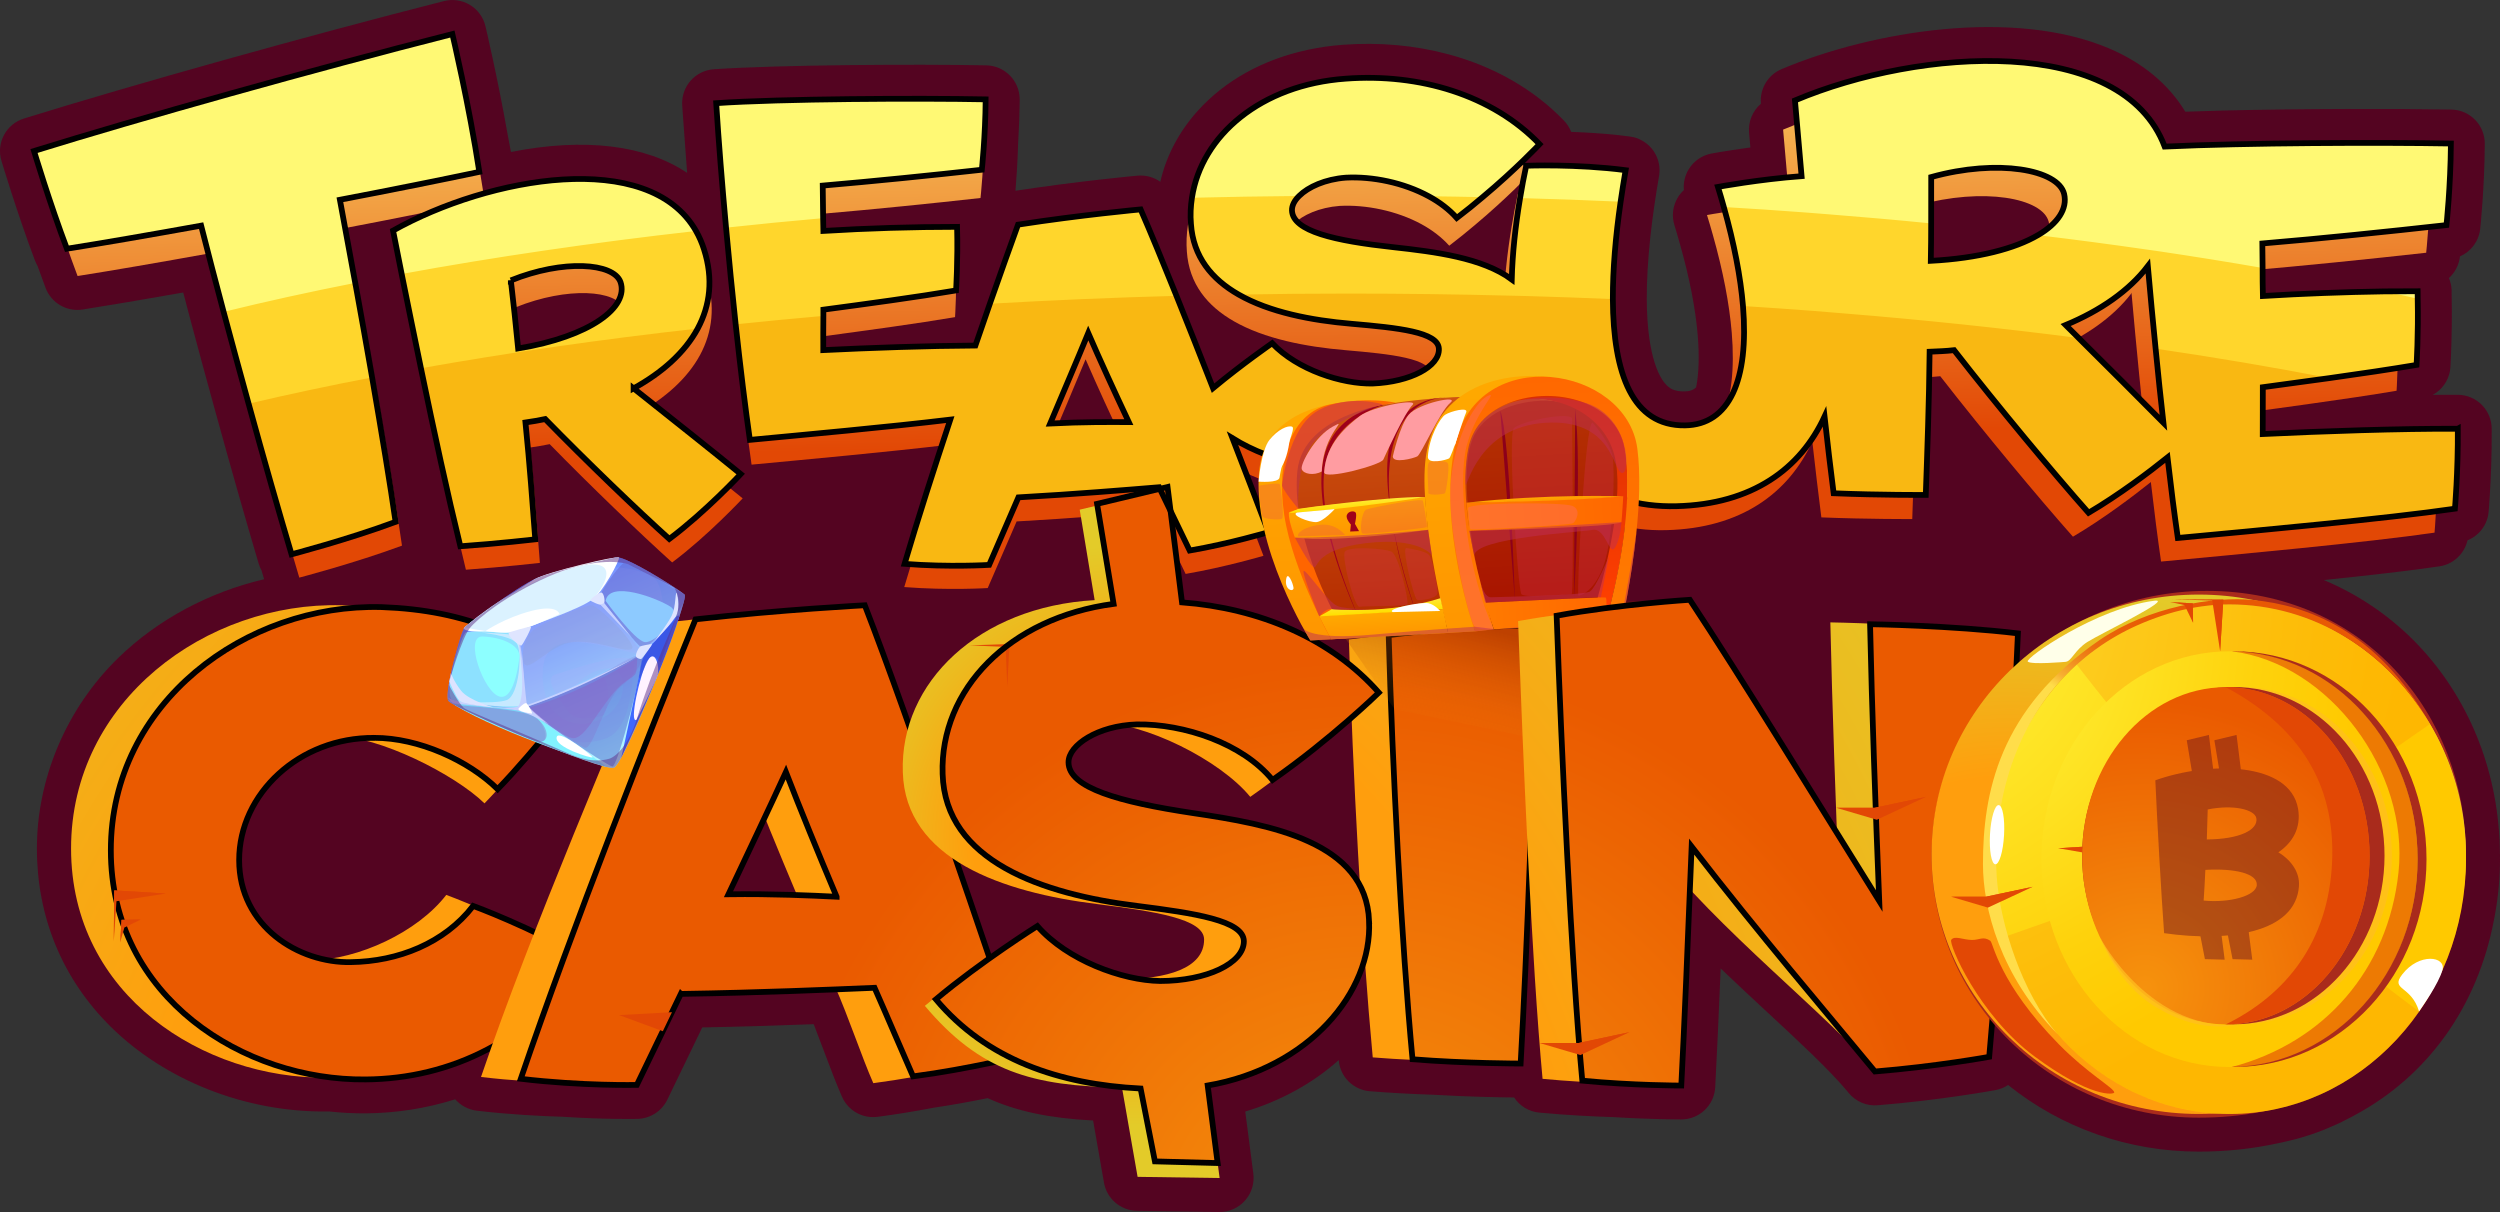 <?xml version="1.0" encoding="UTF-8"?>
<svg xmlns="http://www.w3.org/2000/svg" xmlns:xlink="http://www.w3.org/1999/xlink" viewBox="0 0 629.31 305.1">
  <rect x="0" y="0" width="629.31" height="305.1" fill="#333333" stroke="none"/>
  <defs>
    <style>
      .cls-1 {
        fill: #dbf2ff;
      }

      .cls-1, .cls-2, .cls-3, .cls-4, .cls-5, .cls-6, .cls-7, .cls-8, .cls-9, .cls-10 {
        mix-blend-mode: soft-light;
      }

      .cls-11, .cls-12, .cls-13, .cls-14, .cls-15, .cls-16, .cls-17, .cls-18, .cls-19, .cls-20, .cls-21, .cls-22, .cls-23, .cls-24, .cls-25, .cls-26, .cls-27 {
        mix-blend-mode: multiply;
      }

      .cls-11, .cls-28, .cls-29 {
        fill: #e24805;
      }

      .cls-30 {
        fill: #8d001a;
      }

      .cls-2, .cls-16, .cls-17, .cls-23, .cls-27 {
        opacity: .5;
      }

      .cls-2, .cls-3 {
        fill: #fff2ff;
      }

      .cls-31 {
        fill: url(#_ÂÁ_Ï_ÌÌ_È_ËÂÌÚ_458);
      }

      .cls-32 {
        fill: url(#_ÂÁ_Ï_ÌÌ_È_ËÂÌÚ_213);
      }

      .cls-33 {
        fill: url(#_ÂÁ_Ï_ÌÌ_È_ËÂÌÚ_224);
      }

      .cls-34 {
        fill: url(#_ÂÁ_Ï_ÌÌ_È_ËÂÌÚ_296);
      }

      .cls-35 {
        fill: url(#_ÂÁ_Ï_ÌÌ_È_ËÂÌÚ_294);
      }

      .cls-36 {
        fill: url(#_ÂÁ_Ï_ÌÌ_È_ËÂÌÚ_310);
      }

      .cls-37 {
        fill: url(#_ÂÁ_Ï_ÌÌ_È_ËÂÌÚ_316);
      }

      .cls-38 {
        fill: url(#_ÂÁ_Ï_ÌÌ_È_ËÂÌÚ_313);
      }

      .cls-39 {
        fill: url(#_ÂÁ_Ï_ÌÌ_È_ËÂÌÚ_300);
      }

      .cls-40 {
        fill: url(#_ÂÁ_Ï_ÌÌ_È_ËÂÌÚ_307);
      }

      .cls-12 {
        fill: #72acef;
      }

      .cls-12, .cls-15, .cls-21, .cls-24, .cls-26 {
        opacity: .4;
      }

      .cls-41 {
        fill: #dde3ff;
      }

      .cls-42 {
        fill: url(#radial-gradient-7);
      }

      .cls-43 {
        fill: url(#radial-gradient-6);
      }

      .cls-44 {
        fill: url(#radial-gradient-5);
      }

      .cls-45 {
        fill: url(#radial-gradient-4);
      }

      .cls-46 {
        fill: url(#radial-gradient-9);
      }

      .cls-47 {
        fill: url(#radial-gradient-8);
      }

      .cls-48 {
        fill: url(#radial-gradient-3);
      }

      .cls-49 {
        fill: url(#radial-gradient-2);
      }

      .cls-13 {
        fill: #959cc0;
      }

      .cls-13, .cls-19, .cls-20, .cls-22, .cls-25 {
        opacity: .2;
      }

      .cls-14 {
        fill: url(#radial-gradient-13);
      }

      .cls-50 {
        fill: url(#linear-gradient-8);
      }

      .cls-51 {
        fill: url(#linear-gradient-7);
      }

      .cls-52 {
        fill: url(#linear-gradient-5);
      }

      .cls-53 {
        fill: url(#linear-gradient-6);
      }

      .cls-54 {
        fill: url(#linear-gradient-4);
      }

      .cls-55 {
        fill: url(#linear-gradient-3);
      }

      .cls-56 {
        fill: url(#linear-gradient-2);
      }

      .cls-16 {
        fill: #ff6d55;
      }

      .cls-57 {
        fill: url(#radial-gradient);
      }

      .cls-58 {
        fill: url(#_ÂÁ_Ï_ÌÌ_È_ËÂÌÚ_224-4);
      }

      .cls-59 {
        fill: url(#_ÂÁ_Ï_ÌÌ_È_ËÂÌÚ_224-5);
      }

      .cls-60 {
        fill: url(#_ÂÁ_Ï_ÌÌ_È_ËÂÌÚ_224-2);
      }

      .cls-61 {
        fill: url(#_ÂÁ_Ï_ÌÌ_È_ËÂÌÚ_224-3);
      }

      .cls-62 {
        fill: url(#_ÂÁ_Ï_ÌÌ_È_ËÂÌÚ_307-2);
      }

      .cls-63 {
        fill: url(#_ÂÁ_Ï_ÌÌ_È_ËÂÌÚ_458-2);
      }

      .cls-64 {
        fill: none;
        stroke: #000;
        stroke-width: 1.45px;
      }

      .cls-65 {
        fill: #ffbf1f;
        opacity: .75;
      }

      .cls-65, .cls-66 {
        mix-blend-mode: screen;
      }

      .cls-17 {
        fill: #be2f55;
      }

      .cls-67 {
        fill: url(#linear-gradient);
      }

      .cls-68 {
        fill: #9f001a;
      }

      .cls-18 {
        fill: #d42f55;
        opacity: .3;
      }

      .cls-69 {
        fill: #540421;
      }

      .cls-70 {
        isolation: isolate;
      }

      .cls-71 {
        fill: #dfe5ff;
      }

      .cls-19 {
        fill: #a69ce7;
      }

      .cls-72 {
        fill: #ffd62c;
      }

      .cls-4, .cls-73 {
        fill: #fff;
      }

      .cls-20 {
        fill: #b3b0ff;
      }

      .cls-21, .cls-22 {
        fill: #905ec0;
      }

      .cls-23 {
        fill: url(#linear-gradient-9);
      }

      .cls-24 {
        fill: #3340c0;
      }

      .cls-74 {
        fill: url(#radial-gradient-12);
      }

      .cls-75 {
        fill: url(#radial-gradient-14);
      }

      .cls-76 {
        fill: url(#radial-gradient-10);
      }

      .cls-77 {
        fill: url(#radial-gradient-11);
      }

      .cls-25 {
        fill: #e02774;
      }

      .cls-5 {
        fill: #8dffff;
      }

      .cls-66 {
        fill: url(#linear-gradient-10);
      }

      .cls-78 {
        fill: #f9b812;
      }

      .cls-79 {
        fill: #c7d1ff;
      }

      .cls-26 {
        fill: #635ec0;
      }

      .cls-6 {
        fill: #4068ff;
      }

      .cls-28 {
        opacity: .61;
      }

      .cls-7 {
        fill: #8dcaff;
      }

      .cls-27 {
        fill: #5e2e84;
      }

      .cls-8 {
        fill: #ff9ca1;
      }

      .cls-80 {
        fill: #fd8006;
        opacity: .24;
      }

      .cls-81 {
        fill: #a92b1c;
      }

      .cls-82 {
        fill: #fff974;
      }

      .cls-9 {
        fill: #81f2ff;
      }

      .cls-10 {
        fill: #8de1ff;
      }

      .cls-83 {
        fill: #ffffe9;
      }
    </style>
    <linearGradient id="linear-gradient" x1="65.75" y1="1.54" x2="68.02" y2="116.39" gradientUnits="userSpaceOnUse">
      <stop offset="0" stop-color="#fee473"/>
      <stop offset="1" stop-color="#e24805"/>
    </linearGradient>
    <linearGradient id="linear-gradient-2" x1="141.86" y1=".04" x2="144.13" y2="114.89" xlink:href="#linear-gradient"/>
    <linearGradient id="linear-gradient-3" x1="213.77" y1="-1.39" x2="216.04" y2="113.47" xlink:href="#linear-gradient"/>
    <linearGradient id="linear-gradient-4" x1="269.95" y1="-2.5" x2="272.22" y2="112.36" xlink:href="#linear-gradient"/>
    <linearGradient id="linear-gradient-5" x1="340.74" y1="-3.9" x2="343.01" y2="110.96" xlink:href="#linear-gradient"/>
    <linearGradient id="linear-gradient-6" x1="417.9" y1="-5.42" x2="420.17" y2="109.43" xlink:href="#linear-gradient"/>
    <linearGradient id="linear-gradient-7" x1="495.57" y1="-6.96" x2="497.84" y2="107.9" xlink:href="#linear-gradient"/>
    <linearGradient id="linear-gradient-8" x1="572.17" y1="-8.47" x2="574.44" y2="106.38" xlink:href="#linear-gradient"/>
    <radialGradient id="radial-gradient" cx="235.78" cy="332.75" fx="235.78" fy="332.75" r="372.22" gradientUnits="userSpaceOnUse">
      <stop offset=".54" stop-color="#ff9e0d"/>
      <stop offset=".8" stop-color="#edb91e"/>
      <stop offset="1" stop-color="#e3cb29"/>
    </radialGradient>
    <radialGradient id="radial-gradient-2" cx="342.4" cy="313.37" fx="342.4" fy="313.37" r="147.41" gradientUnits="userSpaceOnUse">
      <stop offset="0" stop-color="#f6920d"/>
      <stop offset="1" stop-color="#ea5a00"/>
    </radialGradient>
    <radialGradient id="radial-gradient-3" cx="216.34" cy="332.07" fx="216.34" fy="332.07" r="355.47" xlink:href="#radial-gradient"/>
    <radialGradient id="radial-gradient-4" cx="342.4" cy="313.37" fx="342.4" fy="313.37" r="147.41" xlink:href="#radial-gradient-2"/>
    <radialGradient id="radial-gradient-5" cx="201.79" cy="331.83" fx="201.79" fy="331.83" r="358.06" xlink:href="#radial-gradient"/>
    <radialGradient id="radial-gradient-6" cx="342.4" cy="313.37" fx="342.4" fy="313.37" r="147.41" xlink:href="#radial-gradient-2"/>
    <radialGradient id="radial-gradient-7" cx="284.37" cy="210.29" fx="284.37" fy="210.29" r="73.15" xlink:href="#radial-gradient"/>
    <radialGradient id="radial-gradient-8" cx="342.4" cy="313.37" fx="342.4" fy="313.37" r="147.41" xlink:href="#radial-gradient-2"/>
    <linearGradient id="_ÂÁ_Ï_ÌÌ_È_ËÂÌÚ_294" data-name="¡ÂÁ˚ÏˇÌÌ˚È „‡‰ËÂÌÚ 294" x1="-1480.44" y1="-1365.13" x2="-1480.44" y2="-1416.62" gradientTransform="translate(2058.02 853.06) rotate(-23.54)" gradientUnits="userSpaceOnUse">
      <stop offset="0" stop-color="#b8ffff"/>
      <stop offset="1" stop-color="#6481ff"/>
    </linearGradient>
    <linearGradient id="linear-gradient-9" x1="393.01" y1="193.36" x2="400.38" y2="164.97" gradientUnits="userSpaceOnUse">
      <stop offset="0" stop-color="#f6920d" stop-opacity="0"/>
      <stop offset="1" stop-color="#922800"/>
    </linearGradient>
    <radialGradient id="_ÂÁ_Ï_ÌÌ_È_ËÂÌÚ_213" data-name="¡ÂÁ˚ÏˇÌÌ˚È „‡‰ËÂÌÚ 213" cx="108.26" cy="-152.39" fx="108.26" fy="-152.39" r="38.13" gradientTransform="translate(236.16 279.18) rotate(-3.34)" gradientUnits="userSpaceOnUse">
      <stop offset="0" stop-color="#ce5411"/>
      <stop offset="1" stop-color="#b42b00"/>
    </radialGradient>
    <linearGradient id="_ÂÁ_Ï_ÌÌ_È_ËÂÌÚ_296" data-name="¡ÂÁ˚ÏˇÌÌ˚È „‡‰ËÂÌÚ 296" x1="129.1" y1="-114.38" x2="129.1" y2="-171.33" gradientTransform="translate(236.16 279.18) rotate(-3.34)" gradientUnits="userSpaceOnUse">
      <stop offset="0" stop-color="#b42b00"/>
      <stop offset="1" stop-color="#ce5411"/>
    </linearGradient>
    <linearGradient id="_ÂÁ_Ï_ÌÌ_È_ËÂÌÚ_300" data-name="¡ÂÁ˚ÏˇÌÌ˚È „‡‰ËÂÌÚ 300" x1="162.05" y1="-114.38" x2="162.05" y2="-169.17" gradientTransform="translate(236.16 279.18) rotate(-3.34)" gradientUnits="userSpaceOnUse">
      <stop offset="0" stop-color="#a71100"/>
      <stop offset="1" stop-color="#b53303"/>
    </linearGradient>
    <linearGradient id="_ÂÁ_Ï_ÌÌ_È_ËÂÌÚ_313" data-name="¡ÂÁ˚ÏˇÌÌ˚È „‡‰ËÂÌÚ 313" x1="164.55" y1="-112.3" x2="164.55" y2="-171.61" gradientTransform="translate(236.16 279.18) rotate(-3.34)" gradientUnits="userSpaceOnUse">
      <stop offset=".05" stop-color="#ff3f00"/>
      <stop offset="1" stop-color="#d92e03"/>
    </linearGradient>
    <linearGradient id="_ÂÁ_Ï_ÌÌ_È_ËÂÌÚ_224" data-name="¡ÂÁ˚ÏˇÌÌ˚È „‡‰ËÂÌÚ 224" x1="148.34" y1="-112.18" x2="148.34" y2="-175.59" gradientTransform="translate(236.16 279.18) rotate(-3.34)" gradientUnits="userSpaceOnUse">
      <stop offset="0" stop-color="#ff9600"/>
      <stop offset="1" stop-color="#ffa900"/>
    </linearGradient>
    <linearGradient id="_ÂÁ_Ï_ÌÌ_È_ËÂÌÚ_310" data-name="¡ÂÁ˚ÏˇÌÌ˚È „‡‰ËÂÌÚ 310" x1="161.58" y1="-112.17" x2="161.58" y2="-175.26" gradientTransform="translate(236.16 279.18) rotate(-3.34)" gradientUnits="userSpaceOnUse">
      <stop offset="0" stop-color="#ff7c00"/>
      <stop offset="1" stop-color="#ff6800"/>
    </linearGradient>
    <linearGradient id="_ÂÁ_Ï_ÌÌ_È_ËÂÌÚ_307" data-name="¡ÂÁ˚ÏˇÌÌ˚È „‡‰ËÂÌÚ 307" x1="141.62" y1="-140.77" x2="181.15" y2="-140.77" gradientTransform="translate(236.16 279.18) rotate(-3.34)" gradientUnits="userSpaceOnUse">
      <stop offset="0" stop-color="#ff7a00"/>
      <stop offset="1" stop-color="#ff6800"/>
    </linearGradient>
    <linearGradient id="_ÂÁ_Ï_ÌÌ_È_ËÂÌÚ_224-2" data-name="¡ÂÁ˚ÏˇÌÌ˚È „‡‰ËÂÌÚ 224" x1="161.39" y1="-143.8" x2="161.39" y2="-144.98" xlink:href="#_ÂÁ_Ï_ÌÌ_È_ËÂÌÚ_224"/>
    <linearGradient id="_ÂÁ_Ï_ÌÌ_È_ËÂÌÚ_224-3" data-name="¡ÂÁ˚ÏˇÌÌ˚È „‡‰ËÂÌÚ 224" x1="100.87" y1="-112.29" x2="100.87" y2="-171.61" xlink:href="#_ÂÁ_Ï_ÌÌ_È_ËÂÌÚ_224"/>
    <linearGradient id="_ÂÁ_Ï_ÌÌ_È_ËÂÌÚ_316" data-name="¡ÂÁ˚ÏˇÌÌ˚È „‡‰ËÂÌÚ 316" x1="110.41" y1="-112.29" x2="110.41" y2="-171.87" gradientTransform="translate(236.16 279.18) rotate(-3.34)" gradientUnits="userSpaceOnUse">
      <stop offset="0" stop-color="#ff6400"/>
      <stop offset="1" stop-color="#ff6800"/>
    </linearGradient>
    <linearGradient id="_ÂÁ_Ï_ÌÌ_È_ËÂÌÚ_224-4" data-name="¡ÂÁ˚ÏˇÌÌ˚È „‡‰ËÂÌÚ 224" x1="114.24" y1="-137.5" x2="114.24" y2="-146.67" xlink:href="#_ÂÁ_Ï_ÌÌ_È_ËÂÌÚ_224"/>
    <linearGradient id="_ÂÁ_Ï_ÌÌ_È_ËÂÌÚ_307-2" data-name="¡ÂÁ˚ÏˇÌÌ˚È „‡‰ËÂÌÚ 307" x1="144.88" y1="-115.76" x2="175.38" y2="-115.76" xlink:href="#_ÂÁ_Ï_ÌÌ_È_ËÂÌÚ_307"/>
    <linearGradient id="_ÂÁ_Ï_ÌÌ_È_ËÂÌÚ_224-5" data-name="¡ÂÁ˚ÏˇÌÌ˚È „‡‰ËÂÌÚ 224" x1="119.07" y1="-112.18" x2="119.07" y2="-118.39" xlink:href="#_ÂÁ_Ï_ÌÌ_È_ËÂÌÚ_224"/>
    <linearGradient id="_ÂÁ_Ï_ÌÌ_È_ËÂÌÚ_458" data-name="¡ÂÁ˚ÏˇÌÌ˚È „‡‰ËÂÌÚ 458" x1="118.59" y1="-118.22" x2="118.59" y2="-121.01" gradientTransform="translate(236.16 279.18) rotate(-3.34)" gradientUnits="userSpaceOnUse">
      <stop offset="0" stop-color="#ffde00"/>
      <stop offset="1" stop-color="#ffe834"/>
    </linearGradient>
    <linearGradient id="_ÂÁ_Ï_ÌÌ_È_ËÂÌÚ_458-2" data-name="¡ÂÁ˚ÏˇÌÌ˚È „‡‰ËÂÌÚ 458" x1="114.09" y1="-144.62" x2="114.09" y2="-146.83" xlink:href="#_ÂÁ_Ï_ÌÌ_È_ËÂÌÚ_458"/>
    <radialGradient id="radial-gradient-9" cx="197.57" cy="331.86" fx="197.57" fy="331.86" r="367.12" xlink:href="#radial-gradient"/>
    <radialGradient id="radial-gradient-10" cx="342.4" cy="313.37" fx="342.4" fy="313.37" r="147.41" xlink:href="#radial-gradient-2"/>
    <radialGradient id="radial-gradient-11" cx="505.93" cy="257.29" fx="505.93" fy="257.29" r="114.18" xlink:href="#radial-gradient"/>
    <radialGradient id="radial-gradient-12" cx="468.62" cy="147.36" fx="468.62" fy="147.36" r="137.77" gradientUnits="userSpaceOnUse">
      <stop offset="0" stop-color="#feff4a"/>
      <stop offset=".32" stop-color="#feea2d"/>
      <stop offset=".76" stop-color="#fed20c"/>
      <stop offset="1" stop-color="#ffc900"/>
    </radialGradient>
    <radialGradient id="radial-gradient-13" cx="565.55" cy="-61.49" fx="565.55" fy="-61.49" r="106" gradientTransform="translate(-97.16 225.26) scale(1.03 1.06)" xlink:href="#radial-gradient-12"/>
    <radialGradient id="radial-gradient-14" cx="539.88" cy="248.8" fx="539.88" fy="248.8" r="72.79" xlink:href="#radial-gradient-2"/>
    <linearGradient id="linear-gradient-10" x1="511.43" y1="255.27" x2="577.42" y2="155.55" gradientUnits="userSpaceOnUse">
      <stop offset=".6" stop-color="#ffdd4a"/>
      <stop offset=".61" stop-color="#fccf42"/>
      <stop offset=".63" stop-color="#f7af31"/>
      <stop offset=".66" stop-color="#f29423"/>
      <stop offset=".69" stop-color="#ee7e17"/>
      <stop offset=".72" stop-color="#eb6d0e"/>
      <stop offset=".77" stop-color="#e96108"/>
      <stop offset=".83" stop-color="#e85a04"/>
      <stop offset="1" stop-color="#e85904"/>
    </linearGradient>
  </defs>
  <g class="cls-70">
    <g id="Layer_2" data-name="Layer 2">
      <g id="Layer_1-2" data-name="Layer 1">
        <g>
          <path class="cls-69" d="M629.31,215.04v.19c0,.18,0,.37-.01.55.01.14.01.31.01.49,0,4.58-.41,9.2-1.23,13.74,0,.05-.01.08-.01.11-.1.55-.21,1.04-.3,1.54-4.15,21.76-16.64,39.24-35.16,49.13-.18.1-.37.19-.54.3l-.22.11c-.71.38-1.43.74-2.15,1.1l-.18.09c-.34.17-.7.34-1.04.5-.81.38-1.62.73-2.46,1.07l-.21.09c-.25.11-.5.22-.75.32-1.2.48-2.39.91-3.53,1.29-.21.07-.39.13-.58.18-1.05.34-2.03.64-3.03.9-.31.08-.64.16-.97.24l-.3.08c-.8.19-1.61.39-2.43.56l-.25.05c-.16.03-.33.07-.5.1-6.33,1.4-13.05,2.12-19.99,2.12-17.72,0-34.57-5.98-47.99-16.77-.95.64-2.04,1.08-3.23,1.3-.57.1-14.13,2.56-29.6,3.8-2.8.24-5.54-.94-7.32-3.12l-.42-.51c-4.52-5.39-12.15-12.47-20.23-19.96-3.7-3.44-7.62-7.07-11.55-10.84-.49,11.6-.96,22.03-1.38,29.9-.24,4.55-4,8.1-8.55,8.1-.31,0-7.71,0-17.12-.59-4.58-.14-11.48-.45-18.62-1.13-2.66-.25-4.95-1.71-6.34-3.81-3.36-.03-11.48-.16-20.4-.69-5.76-.19-11.1-.49-15.9-.88-4.15-.33-7.45-3.59-7.83-7.73,0-.03-.01-.08-.01-.11-6.45,5.77-14.49,10.24-23.53,12.95l2.03,15.59c.32,2.47-.43,4.96-2.09,6.82-1.63,1.84-3.96,2.88-6.41,2.88h-.13l-20.65-.3c-4.11-.06-7.61-3.04-8.31-7.08l-2.74-15.65c-11.07-.58-19.24-2.33-26.55-5.63-4.72.96-9.3,1.77-13.64,2.42-4.96.95-9.68,1.71-14.07,2.28-3.77.49-7.4-1.55-8.94-5.04-1.48-3.36-2.98-7.33-4.56-11.53-.85-2.24-1.7-4.52-2.57-6.75-7.71.3-17.44.62-28.06.82l-2.24,4.65c-2.41,5-4.64,9.6-6.56,13.56-1.4,2.88-4.31,4.74-7.51,4.81-.32,0-8.12.17-18.71-.53-5.24-.15-13.2-.53-21.72-1.53-2.11-.25-4.05-1.29-5.44-2.87-7.21,2.27-14.81,3.48-22.53,3.54-3.01.02-6.12-.14-9.23-.48-.26.01-.51.01-.77.01-20.26.16-40.49-7.78-54.21-21.36-12.14-12.03-18.56-27.55-18.56-44.88s7.26-35.08,20.47-47.93c9.96-9.7,22.92-16.58,36.73-19.81-.22-.72-.43-1.45-.65-2.2-.29-.51-.51-1.07-.7-1.66-3.15-10.59-7-24.11-10.85-38.08-2.01-7.24-4.13-15.04-6.3-23.17-.64-2.35-1.26-4.72-1.87-7.07-10.08,1.78-18.73,3.25-25.3,4.28-4.01.64-7.9-1.63-9.34-5.42-.65-1.71-1.32-3.56-2.02-5.54-.25-.42-.47-.87-.65-1.34C4.44,54.02.52,41.02.36,40.47c-1.35-4.5,1.18-9.24,5.66-10.63C33.36,21.34,77.83,8.9,111.75.27c2.24-.57,4.59-.22,6.56.97,1.96,1.19,3.37,3.12,3.89,5.36.13.53,3.06,12.96,5.53,26.94.32,1.6.62,3.17.89,4.72,18.46-3.67,33.93-1.76,44.35,5.26-.08-1.07-.16-2.16-.24-3.21-.31-4.01-.59-7.89-.85-11.61l-.15-2.16c-.31-4.72,3.25-8.79,7.97-9.11,16.33-1.12,50.93-1.32,68.57-.98,4.67.09,8.41,3.89,8.41,8.57v.64c-.03,3.28-.17,6.78-.39,10.39-.14,4.95-.45,9.3-.67,11.97,15.63-2.4,30.1-3.75,30.72-3.8,2.04-.19,4.09.37,5.74,1.54,1.48-6.48,4.68-12.57,9.34-17.77,6.91-7.71,16.54-13.05,27.84-15.46,2.87-.62,5.86-1.04,8.86-1.26,9.15-.67,18.09.13,26.53,2.41,11.48,3.08,21.52,8.86,29.05,16.7.8.83,1.4,1.8,1.8,2.82,3.54.13,7.59.35,11.75.8,1.01.11,2.02.23,3.04.37.73.09,1.44.27,2.11.55.21.09.41.18.61.29,3.39,1.69,5.26,5.4,4.61,9.12-.43,2.52-.86,5.1-1.22,7.69-.39,2.66-.73,5.36-1.01,8.04-.58,5.58-.88,10.7-.86,15.22.08,15.22,3.54,20.26,5.02,21.71.78.77,1.9,1.54,4.27,1.54h.15c1.32-.01,2.23-.31,2.99-1.04.69-3.49.82-7.97.4-13.05-.56-6.77-2.07-14.5-4.47-22.97-.45-1.66-.94-3.28-1.4-4.8-.73-2.34-.41-4.88.86-6.97.42-.7.94-1.31,1.52-1.85-.17-1.82.25-3.64,1.2-5.22,1.28-2.1,3.38-3.55,5.79-3.99.13-.02,3.22-.59,7.73-1.23.67-.1,1.35-.19,2.02-.29l-.33-3.72c-.24-2.82.91-5.5,2.98-7.27v-.08c-.33-3.7,1.77-7.19,5.2-8.65,22.97-9.68,58.61-15.43,82.6-5.15,8.41,3.6,14.88,9.02,19.03,15.87,2.84-.1,5.95-.19,9.28-.29,19.86-.49,44.06-.5,57.7-.25,4.67.08,8.41,3.89,8.41,8.57-.07,11.27-1.11,21.04-1.15,21.45-.17,1.56-.75,3-1.64,4.19-.89,1.2-2.08,2.15-3.46,2.75-.23,2.16-1.26,4.07-2.78,5.45.01.02.02.05.03.07.4.96.63,2,.65,3.09v.79c.01.4.02.79.02,1.19.03,2.12.05,4.36.02,6.66-.06,6.08-.33,10.45-.34,10.63-.16,2.62-1.5,4.9-3.47,6.36-.3.22-.62.42-.95.61,2.24-.01,4.34-.01,6.29-.01,4.69.03,8.49,3.83,8.52,8.51.05,6.66-.22,12.65-.46,16.5-.16,2.76-.31,4.43-.31,4.43-.29,3.27-2.39,6.02-5.32,7.19-.78,3.4-3.57,6.04-7.1,6.56-7.55,1.11-18.03,2.3-29.06,3.44,8.49,3.57,16.18,8.73,22.7,15.29,12.79,12.92,20.42,30.47,21.48,49.43v.09c.02.19.03.38.05.56.02.58.03,1.14.05,1.71l.02.82c.01.38.02.75.02,1.14Z"/>
          <g>
            <g>
              <g>
                <g>
                  <g>
                    <path class="cls-67" d="M91.15,77.98c-1.27-7.03-2.57-14.01-3.81-20.66,12.81-2.44,25.15-4.94,34.64-6.93-2.52-16.52-6.7-34.25-6.7-34.25-34.37,8.75-77.79,20.94-103.93,29.06,0,0,3.89,12.96,8.18,24.28,8.7-1.37,20.51-3.41,33.35-5.73,1.79,7.05,3.66,14.26,5.58,21.43,2.07,7.73,4.16,15.43,6.21,22.81,3.91,14.21,7.65,27.29,10.67,37.41,0,0,13.78-3.59,25.85-8.05-1.3-9.07-3.41-21.86-5.83-35.89-1.32-7.6-2.74-15.58-4.19-23.48Z"/>
                    <path class="cls-56" d="M160.31,104.17c7.1-3.91,12.74-8.92,15.93-14.85,3.09-5.76,3.91-12.36,1.57-19.66-.52-1.67-1.2-3.19-1.99-4.59-11.74-20.59-51.37-13.48-75.27-.1.72,3.61,1.45,7.2,2.14,10.79,1.62,7.95,3.19,15.8,4.79,23.43,3.34,16.1,6.6,31.2,9.8,44.22,9.52-.67,18.62-1.72,18.62-1.72-.65-8.62-1.4-18.69-2.44-29.04,1.65-.25,3.29-.5,4.91-.85,10.34,10.59,22.78,22.53,30.83,29.78,9.02-6.75,17.75-16.13,17.75-16.13-7.03-5.73-16.82-13.51-26.62-21.29ZM129.81,77.35c13.06-5.26,25.5-4.36,27.24.4,2.17,6.26-7.53,13.56-25.42,16.52-.55-5.83-1.2-11.54-1.82-16.92Z"/>
                    <path class="cls-55" d="M249.27,93.53c-1.3,0-2.64,0-4.04.02-11.74.05-26.34.57-37.81,1.12-.02-2.82.02-5.63.02-8.5v-1.55c10.79-1.45,23.43-3.17,32.97-4.79,0,0,.47-7.43.25-15.8-10.74,0-22.31.35-33.22,1.02-.02-1.07-.02-2.14-.05-3.19-.02-2.69-.07-5.38-.1-8.08,12.79-1.1,26.99-2.54,39.53-3.94,0,0,.9-8.23.95-17.5-16.7-.32-50.85-.15-66.95.95.62,9.52,1.47,20.19,2.44,30.93.75,8.1,1.57,16.28,2.39,24.03,1.17,10.77,2.39,20.74,3.54,28.71,13.41-1.27,34.47-3.19,49.8-5.03,3.59-.42,6.85-.85,9.65-1.25,0,0,.67-7.78.62-17.17Z"/>
                    <path class="cls-54" d="M309.11,116.58c-1.55-3.99-3.17-8.17-4.84-12.44-3.02-7.7-6.13-15.6-9.1-22.95-3.29-8.2-6.38-15.7-8.9-21.46,0,0-14.85,1.37-30.46,3.79-2.02,5.51-4.39,12.24-7,19.64-1.15,3.34-2.37,6.83-3.59,10.39-2.04,5.93-4.14,12.14-6.23,18.39-4.09,12.31-8.1,24.8-11.37,35.84,11.19.87,21.01.25,21.01.25,2.02-4.61,4.54-10.47,7.28-16.77,14.23-.8,27.12-1.87,34.94-2.52,2.77,5.63,5.31,11.07,7.6,15.73,10.09-1.74,19.59-4.56,19.59-4.56-2.17-5.71-5.33-14.01-8.95-23.33ZM263.8,112.92c3.32-7.85,6.65-15.63,9.47-22.48,2.92,6.73,6.46,14.43,10.07,22.13-4.54-.02-11.61-.07-19.54.35Z"/>
                    <path class="cls-52" d="M382.51,81.24c-1.1-1.6-2.47-2.94-4.04-4.14-7.28-5.38-19.07-6.88-29.39-8-14.66-1.6-25.02-3.99-25.22-9.12-.05-1.2.6-2.47,1.79-3.61,2.24-2.24,6.46-4.16,11.59-4.54,6.58-.35,14.36,1.22,20.59,4.61,2.69,1.47,5.08,3.29,6.98,5.41,2.24-1.72,4.41-3.46,6.43-5.18,8.25-6.9,14.13-13.16,14.13-13.16-11.76-12.24-29.86-17.65-48.15-16.28-21.04,1.5-35.87,14.11-38.21,29.58-.32,2.12-.42,4.29-.25,6.51.55,8.13,5.16,13.73,11.84,17.55,7.65,4.39,18.02,6.43,28.11,7.28,11.54,1,21.51,2.04,21.66,6.21.2,4.41-7.13,8.25-16.4,8.62-7.6.2-18.77-3.39-25.02-9.99,0,0-7.28,5.01-14.68,11.17-1.69,1.4-3.39,2.87-5.01,4.34,2.99,3.27,6.28,5.96,9.85,8.1,10.34,6.38,22.91,8.47,36.46,8,17.2-.7,30.06-9.32,36.06-19.89,2.79-4.91,4.09-10.24,3.64-15.38-.25-3.19-1.22-5.86-2.77-8.08Z"/>
                    <path class="cls-53" d="M460.87,85.53c-.22-8.55-1.79-17.35-3.96-24.62-1.07-3.66-2.29-6.93-3.56-9.62-.95.05-1.89.1-2.87.17-10.47.77-20.79,2.67-20.79,2.67.52,1.69,1.02,3.34,1.47,4.98,2.59,9.15,4.16,17.42,4.76,24.6,1.52,18.39-3.39,29.54-14.43,29.66-12.96.17-17.8-12.74-17.9-31.38-.02-7.33.67-15.53,1.92-24.2.37-2.57.8-5.18,1.25-7.83-12.24-1.6-24.7-1.1-24.7-1.1-.57,2.72-1.1,5.41-1.52,8.03-1.2,7.15-1.89,13.91-2.07,20.21-.05,1.37-.05,2.72-.05,4.04.05,8.85,1.12,16.75,3.22,23.55,5.61,18.67,18.59,29.24,37.78,28.76,18.87-.47,30.78-9.32,36.76-22.26,2.97-6.31,4.49-13.58,4.71-21.31.05-1.45.05-2.89-.02-4.36Z"/>
                    <path class="cls-51" d="M540.41,112.7c-6.18-6.23-13.53-13.56-21.06-21.04-1.07-1.07-2.17-2.14-3.24-3.22,8.6-3.56,15.73-8.47,20.44-14.63.92-1.2,1.74-2.44,2.47-3.74,3.41-6.06,4.69-13.16,3.07-21.21-.32-1.67-.77-3.27-1.37-4.76-10.54-27.82-60.62-24.65-91.87-11.47.55,6.31,1.1,12.59,1.65,18.82.25,3.02.52,6.03.77,9,.75,8.35,1.5,16.52,2.27,24.48.87,9.12,1.74,17.92,2.67,26.27.75,6.65,1.5,13.04,2.27,19.04,11.66.47,22.88.42,22.88.42.37-10.57.82-22.88.97-35.59,2.04-.07,4.06-.15,6.08-.37,11.12,14.28,24.62,30.48,33.4,40.4,7.55-4.44,15.13-10.17,19.62-13.76,2.59-2.07,4.16-3.41,4.16-3.41-1.6-1.65-3.32-3.39-5.16-5.23ZM482.61,72.49c.05-3.14.07-6.23.07-9.3.02-3.94.02-7.8.02-11.51,16.57-4.61,31.55-1.84,33.02,4.19.85,3.69-1.52,7.3-6.51,10.24-5.71,3.34-14.83,5.76-26.62,6.38Z"/>
                    <path class="cls-50" d="M613.53,114.22c-14.21-.07-33.65.6-48.45,1.32-.02-3.84.07-7.68.02-11.64,5.28-.7,10.94-1.47,16.55-2.27,7.68-1.07,15.25-2.19,21.63-3.27,0,0,.47-7.53.3-16.45,0-.62,0-1.25-.02-1.87-2.72,0-5.48.02-8.27.05-9.97.15-20.31.55-30.18,1.15-.05-2.34-.07-4.66-.07-6.98-.02-2.04-.05-4.06-.07-6.08,14.78-1.25,31.23-2.94,45.76-4.56,0,0,1.02-9.5,1.1-20.26-17.35-.32-50.92-.2-71.11.75-2.34.1-4.51.22-6.43.35.5,7.88,1.17,16.45,1.92,25.22.1,1.37.22,2.77.35,4.14.6,6.8,1.25,13.71,1.92,20.49.62,6.28,1.27,12.49,1.94,18.39.32,2.94.65,5.83,1,8.65.85,7.35,1.72,14.16,2.57,20.01,19.14-1.79,51.79-4.79,68.84-7.28,0,0,.8-9,.72-19.86Z"/>
                  </g>
                  <g>
                    <path class="cls-82" d="M89.42,71.22c-1.29-7.12-2.6-14.19-3.86-20.93,12.98-2.47,25.48-5,35.1-7.02-2.55-16.74-6.79-34.7-6.79-34.7C79.04,17.43,35.05,29.78,8.56,38.01c0,0,3.94,13.13,8.28,24.6,8.81-1.39,20.78-3.46,33.79-5.81,1.82,7.15,3.71,14.44,5.66,21.72,2.1,7.83,4.22,15.63,6.29,23.11,3.96,14.39,7.75,27.65,10.81,37.9,0,0,13.96-3.64,26.19-8.16-1.31-9.19-3.46-22.15-5.91-36.36-1.34-7.7-2.78-15.78-4.24-23.79Z"/>
                    <path class="cls-82" d="M159.49,97.76c7.2-3.96,12.9-9.04,16.14-15.05,3.13-5.83,3.96-12.52,1.59-19.92-.53-1.69-1.21-3.23-2.02-4.65-11.89-20.86-52.04-13.66-76.26-.1.73,3.66,1.46,7.3,2.17,10.93,1.64,8.06,3.23,16.01,4.85,23.74,3.38,16.31,6.69,31.62,9.92,44.8,9.65-.68,18.86-1.74,18.86-1.74-.66-8.74-1.41-18.94-2.47-29.42,1.67-.25,3.33-.51,4.97-.86,10.48,10.73,23.08,22.83,31.24,30.18,9.14-6.84,17.98-16.34,17.98-16.34-7.12-5.81-17.05-13.69-26.97-21.57ZM128.59,70.58c13.23-5.33,25.83-4.42,27.6.4,2.2,6.34-7.63,13.74-25.76,16.74-.56-5.91-1.21-11.69-1.84-17.15Z"/>
                    <path class="cls-82" d="M249.62,86.97c-1.31,0-2.68,0-4.09.03-11.89.05-26.69.58-38.31,1.14-.02-2.85.03-5.71.03-8.61v-1.57c10.93-1.46,23.74-3.21,33.41-4.85,0,0,.48-7.53.25-16.01-10.88,0-22.6.35-33.66,1.04-.03-1.09-.03-2.17-.05-3.23-.03-2.73-.08-5.45-.1-8.18,12.95-1.11,27.35-2.58,40.05-3.99,0,0,.91-8.33.96-17.73-16.92-.33-51.51-.15-67.83.96.63,9.65,1.49,20.45,2.47,31.34.76,8.21,1.59,16.49,2.42,24.34,1.19,10.91,2.42,21.01,3.59,29.09,13.59-1.29,34.92-3.23,50.45-5.1,3.64-.43,6.94-.86,9.77-1.26,0,0,.68-7.88.63-17.4Z"/>
                    <path class="cls-82" d="M310.25,110.33c-1.57-4.04-3.21-8.28-4.9-12.6-3.06-7.8-6.21-15.81-9.22-23.26-3.33-8.31-6.46-15.91-9.02-21.74,0,0-15.05,1.39-30.86,3.84-2.05,5.58-4.44,12.4-7.1,19.9-1.16,3.38-2.4,6.92-3.64,10.53-2.07,6.01-4.19,12.3-6.31,18.64-4.14,12.47-8.21,25.13-11.52,36.31,11.34.88,21.29.25,21.29.25,2.05-4.67,4.6-10.61,7.37-16.99,14.42-.81,27.47-1.89,35.4-2.55,2.8,5.71,5.38,11.21,7.7,15.93,10.23-1.77,19.85-4.62,19.85-4.62-2.2-5.78-5.4-14.19-9.07-23.64ZM264.34,106.62c3.36-7.95,6.74-15.83,9.6-22.78,2.95,6.82,6.54,14.62,10.2,22.42-4.6-.03-11.77-.08-19.8.35Z"/>
                    <path class="cls-82" d="M384.62,74.52c-1.11-1.62-2.5-2.98-4.09-4.19-7.37-5.45-19.32-6.97-29.77-8.11-14.85-1.62-25.35-4.04-25.55-9.24-.05-1.21.61-2.5,1.82-3.66,2.27-2.27,6.54-4.22,11.74-4.6,6.67-.35,14.55,1.24,20.86,4.67,2.73,1.49,5.15,3.33,7.07,5.48,2.27-1.74,4.47-3.51,6.52-5.25,8.36-6.99,14.32-13.33,14.32-13.33-11.92-12.4-30.25-17.88-48.79-16.49-21.31,1.52-36.34,14.29-38.71,29.97-.33,2.15-.43,4.34-.25,6.59.56,8.23,5.23,13.91,11.99,17.78,7.75,4.44,18.26,6.51,28.48,7.37,11.69,1.01,21.79,2.07,21.94,6.29.2,4.47-7.22,8.36-16.62,8.74-7.7.2-19.01-3.43-25.35-10.13,0,0-7.37,5.08-14.87,11.31-1.72,1.41-3.43,2.9-5.08,4.39,3.03,3.31,6.36,6.04,9.97,8.21,10.48,6.46,23.21,8.59,36.94,8.11,17.42-.71,30.45-9.44,36.54-20.15,2.83-4.97,4.14-10.38,3.69-15.58-.25-3.23-1.24-5.93-2.8-8.18Z"/>
                    <path class="cls-82" d="M464.01,78.87c-.23-8.66-1.82-17.58-4.02-24.95-1.09-3.71-2.32-7.02-3.61-9.75-.96.05-1.92.1-2.9.18-10.61.78-21.06,2.7-21.06,2.7.53,1.72,1.04,3.38,1.49,5.05,2.63,9.27,4.22,17.65,4.82,24.92,1.54,18.64-3.43,29.92-14.62,30.05-13.13.18-18.03-12.9-18.13-31.79-.03-7.42.68-15.73,1.94-24.52.38-2.6.81-5.25,1.26-7.93-12.4-1.62-25.03-1.11-25.03-1.11-.58,2.75-1.11,5.48-1.54,8.13-1.21,7.25-1.92,14.09-2.1,20.48-.05,1.39-.05,2.75-.05,4.09.05,8.96,1.14,16.97,3.26,23.86,5.68,18.91,18.84,29.62,38.28,29.14,19.12-.48,31.19-9.44,37.25-22.55,3.01-6.39,4.55-13.76,4.77-21.59.05-1.46.05-2.93-.03-4.42Z"/>
                    <path class="cls-82" d="M544.59,106.39c-6.26-6.31-13.71-13.74-21.34-21.31-1.09-1.09-2.2-2.17-3.28-3.26,8.71-3.61,15.93-8.59,20.71-14.82.93-1.21,1.77-2.47,2.5-3.79,3.46-6.14,4.75-13.33,3.11-21.49-.33-1.69-.78-3.31-1.39-4.82-10.68-28.18-61.41-24.97-93.08-11.62.56,6.39,1.11,12.75,1.67,19.07.25,3.06.53,6.11.78,9.12.76,8.46,1.52,16.74,2.3,24.8.88,9.24,1.77,18.16,2.7,26.62.76,6.74,1.52,13.21,2.3,19.29,11.82.48,23.18.43,23.18.43.38-10.71.83-23.18.98-36.06,2.07-.08,4.12-.15,6.16-.38,11.26,14.47,24.95,30.88,33.84,40.93,7.65-4.49,15.33-10.3,19.87-13.94,2.63-2.1,4.22-3.46,4.22-3.46-1.62-1.67-3.36-3.43-5.23-5.3ZM486.03,65.66c.05-3.18.08-6.31.08-9.42.03-3.99.03-7.9.03-11.67,16.79-4.67,31.97-1.87,33.46,4.24.86,3.74-1.54,7.4-6.59,10.38-5.78,3.38-15.02,5.83-26.97,6.46Z"/>
                    <path class="cls-82" d="M618.68,107.93c-14.39-.08-34.09.61-49.09,1.34-.02-3.89.08-7.78.03-11.79,5.35-.71,11.09-1.49,16.77-2.3,7.78-1.09,15.45-2.22,21.92-3.31,0,0,.48-7.63.3-16.67,0-.63,0-1.26-.03-1.89-2.75,0-5.56.03-8.38.05-10.1.15-20.58.56-30.58,1.16-.05-2.37-.08-4.72-.08-7.07-.03-2.07-.05-4.12-.08-6.16,14.97-1.26,31.64-2.98,46.36-4.62,0,0,1.04-9.62,1.11-20.53-17.58-.33-51.59-.2-72.04.76-2.37.1-4.57.23-6.52.35.5,7.98,1.19,16.67,1.94,25.55.1,1.39.23,2.8.35,4.19.61,6.89,1.26,13.89,1.94,20.76.63,6.36,1.29,12.65,1.97,18.64.33,2.98.66,5.91,1.01,8.76.86,7.45,1.74,14.34,2.6,20.28,19.39-1.82,52.47-4.85,69.75-7.37,0,0,.81-9.12.73-20.13Z"/>
                  </g>
                </g>
                <path class="cls-72" d="M93.66,95c-1.34-7.7-2.78-15.78-4.24-23.79-11.54,2.27-22.58,4.7-33.13,7.3,2.1,7.83,4.22,15.63,6.29,23.11,3.96,14.39,7.75,27.65,10.81,37.9,0,0,13.96-3.64,26.19-8.16-1.31-9.19-3.46-22.15-5.91-36.36ZM159.49,97.76c7.2-3.96,12.9-9.04,16.14-15.05,3.13-5.83,3.96-12.52,1.59-19.92-.53-1.69-1.21-3.23-2.02-4.65-26.21,2.95-51.01,6.59-74.09,10.83,1.64,8.06,3.23,16.01,4.85,23.74,3.38,16.31,6.69,31.62,9.92,44.8,9.65-.68,18.86-1.74,18.86-1.74-.66-8.74-1.41-18.94-2.47-29.42,1.67-.25,3.33-.51,4.97-.86,10.48,10.73,23.08,22.83,31.24,30.18,9.14-6.84,17.98-16.34,17.98-16.34-7.12-5.81-17.05-13.69-26.97-21.57ZM130.43,87.73c-.56-5.91-1.21-11.69-1.84-17.15,13.23-5.33,25.83-4.42,27.6.4,2.2,6.34-7.63,13.74-25.76,16.74ZM618.68,107.93c-14.39-.08-34.09.61-49.09,1.34-.02-3.89.08-7.78.03-11.79,5.35-.71,11.09-1.49,16.77-2.3,7.78-1.09,15.45-2.22,21.92-3.31,0,0,.48-7.63.3-16.67-2.78-.63-5.58-1.26-8.41-1.84-10.1.15-20.58.56-30.58,1.16-.05-2.37-.08-4.72-.08-7.07-8.56-1.49-17.37-2.9-26.36-4.24-.96-.13-1.89-.28-2.85-.4-8.91-1.29-18.03-2.5-27.32-3.61-5.78,3.38-15.02,5.83-26.97,6.46.05-3.18.08-6.31.08-9.42-8.56-.86-17.27-1.62-26.11-2.32-1.92-.15-3.81-.3-5.73-.45-6.72-.51-13.51-.96-20.35-1.36,2.63,9.27,4.22,17.65,4.82,24.92,1.54,18.64-3.43,29.92-14.62,30.05-13.13.18-18.03-12.9-18.13-31.79-.03-7.42.68-15.73,1.94-24.52-8.36-.38-16.79-.68-25.3-.91-1.21,7.25-1.92,14.09-2.1,20.48-7.37-5.45-19.32-6.97-29.77-8.11-14.85-1.62-25.35-4.04-25.55-9.24-.05-1.21.61-2.5,1.82-3.66-9.09.08-18.08.23-26.99.45-.33,2.15-.43,4.34-.25,6.59.56,8.23,5.23,13.91,11.99,17.78,7.75,4.44,18.26,6.51,28.48,7.37,11.69,1.01,21.79,2.07,21.94,6.29.2,4.47-7.22,8.36-16.62,8.74-7.7.2-19.01-3.43-25.35-10.13,0,0-7.37,5.08-14.87,11.31-3.06-7.8-6.21-15.81-9.22-23.26-3.33-8.31-6.46-15.91-9.02-21.74,0,0-15.05,1.39-30.86,3.84-2.05,5.58-4.44,12.4-7.1,19.9-1.16,3.38-2.4,6.92-3.64,10.53-11.89.05-26.69.58-38.31,1.14-.02-2.85.03-5.71.03-8.61v-1.57c10.93-1.46,23.74-3.21,33.41-4.85,0,0,.48-7.53.25-16.01-10.88,0-22.6.35-33.66,1.04-.03-1.09-.03-2.17-.05-3.23-8.28.73-16.41,1.52-24.44,2.4.76,8.21,1.59,16.49,2.42,24.34,1.19,10.91,2.42,21.01,3.59,29.09,13.59-1.29,34.92-3.23,50.45-5.1-4.14,12.47-8.21,25.13-11.52,36.31,11.34.88,21.29.25,21.29.25,2.05-4.67,4.6-10.61,7.37-16.99,14.42-.81,27.47-1.89,35.4-2.55,2.8,5.71,5.38,11.21,7.7,15.93,10.23-1.77,19.85-4.62,19.85-4.62-2.2-5.78-5.4-14.19-9.07-23.64,10.48,6.46,23.21,8.59,36.94,8.11,17.42-.71,30.45-9.44,36.54-20.15,5.68,18.91,18.84,29.62,38.28,29.14,19.12-.48,31.19-9.44,37.25-22.55.76,6.74,1.52,13.21,2.3,19.29,11.82.48,23.18.43,23.18.43.38-10.71.83-23.18.98-36.06,2.07-.08,4.12-.15,6.16-.38,11.26,14.47,24.95,30.88,33.84,40.93,7.65-4.49,15.33-10.3,19.87-13.94.86,7.45,1.74,14.34,2.6,20.28,19.39-1.82,52.47-4.85,69.75-7.37,0,0,.81-9.12.73-20.13ZM264.34,106.62c3.36-7.95,6.74-15.83,9.6-22.78,2.95,6.82,6.54,14.62,10.2,22.42-4.6-.03-11.77-.08-19.8.35ZM523.25,85.08c-1.09-1.09-2.2-2.17-3.28-3.26,8.71-3.61,15.93-8.59,20.71-14.82.61,6.89,1.26,13.89,1.94,20.76.63,6.36,1.29,12.65,1.97,18.64-6.26-6.31-13.71-13.74-21.34-21.31ZM359.62,49.4c2.73,1.49,5.15,3.33,7.07,5.48,2.27-1.74,4.47-3.51,6.52-5.25-4.52-.1-9.04-.18-13.59-.23Z"/>
                <g>
                  <path class="cls-78" d="M73.39,139.52c-3.06-10.25-6.84-23.51-10.81-37.9,9.95-2.35,20.3-4.55,31.09-6.62,2.45,14.22,4.6,27.17,5.91,36.36-12.22,4.52-26.19,8.16-26.19,8.16Z"/>
                  <path class="cls-78" d="M115.88,137.5c-3.23-13.18-6.54-28.48-9.92-44.8,21.82-3.89,45.13-7.25,69.67-10-3.23,6.01-8.94,11.09-16.14,15.05,9.92,7.88,19.85,15.76,26.97,21.57,0,0-8.84,9.49-17.98,16.34-8.16-7.35-20.76-19.44-31.24-30.18-1.64.35-3.31.61-4.97.86,1.06,10.48,1.82,20.68,2.47,29.42,0,0-9.22,1.06-18.86,1.74Z"/>
                  <path class="cls-78" d="M618.68,107.93c-14.39-.08-34.09.61-49.09,1.34-.02-3.89.08-7.78.03-11.79,5.35-.71,11.09-1.49,16.77-2.3-13.94-2.7-28.56-5.18-43.76-7.42.63,6.36,1.29,12.65,1.97,18.64-6.26-6.31-13.71-13.74-21.34-21.31-18.96-2.45-38.76-4.55-59.24-6.21-2.47-.2-4.95-.4-7.45-.61-5.88-.45-11.82-.86-17.83-1.24,1.54,18.64-3.43,29.92-14.62,30.05-13.13.18-18.03-12.9-18.13-31.79-7.07-.3-14.17-.56-21.36-.76-1.36-.03-2.75-.08-4.14-.1-13.46-.35-27.12-.53-40.93-.53-9.34,0-18.61.08-27.78.25,7.75,4.44,18.26,6.51,28.48,7.37,11.69,1.01,21.79,2.07,21.94,6.29.2,4.47-7.22,8.36-16.62,8.74-7.7.2-19.01-3.43-25.35-10.13,0,0-7.37,5.08-14.87,11.31-3.06-7.8-6.21-15.81-9.22-23.26-15.96.43-31.62,1.11-46.97,1.99-1.16,3.38-2.4,6.92-3.64,10.53-11.89.05-26.69.58-38.31,1.14-.02-2.85.03-5.71.03-8.61-7.45.66-14.82,1.36-22.07,2.12,1.19,10.91,2.42,21.01,3.59,29.09,13.59-1.29,34.92-3.23,50.45-5.1-4.14,12.47-8.21,25.13-11.52,36.31,11.34.88,21.29.25,21.29.25,2.05-4.67,4.6-10.61,7.37-16.99,14.42-.81,27.47-1.89,35.4-2.55,2.8,5.71,5.38,11.21,7.7,15.93,10.23-1.77,19.85-4.62,19.85-4.62-2.2-5.78-5.4-14.19-9.07-23.64,10.48,6.46,23.21,8.59,36.94,8.11,17.42-.71,30.45-9.44,36.54-20.15,5.68,18.91,18.84,29.62,38.28,29.14,19.12-.48,31.19-9.44,37.25-22.55.76,6.74,1.52,13.21,2.3,19.29,11.82.48,23.18.43,23.18.43.38-10.71.83-23.18.98-36.06,2.07-.08,4.12-.15,6.16-.38,11.26,14.47,24.95,30.88,33.84,40.93,7.65-4.49,15.33-10.3,19.87-13.94.86,7.45,1.74,14.34,2.6,20.28,19.39-1.82,52.47-4.85,69.75-7.37,0,0,.81-9.12.73-20.13ZM264.34,106.62c3.36-7.95,6.74-15.83,9.6-22.78,2.95,6.82,6.54,14.62,10.2,22.42-4.6-.03-11.77-.08-19.8.35Z"/>
                </g>
              </g>
              <g>
                <g>
                  <g>
                    <g>
                      <path class="cls-57" d="M84.18,185.28c-18.76-.15-33.99,14-33.99,30.76s15.07,25.99,28.15,25.69c11.84-.15,26.77-7.08,34-16.46,0,0,14.3,5.23,28.15,13.23-13.07,20.61-37.23,32.61-58.46,32.76-30.45.31-64.14-20.46-64.14-57.68s34.15-62.14,68.14-61.22c21.53.77,43,11.57,57.92,23.88,0,0-12.46,16.15-21.99,25.99-7.38-7.23-26.54-16.96-37.77-16.96Z"/>
                      <path class="cls-49" d="M94.19,185.74c-18.76-.15-33.99,14-33.99,30.76s15.07,25.99,28.15,25.69c11.84-.15,23.53-4.77,30.76-14.15,0,0,14.3,5.23,28.15,13.23-13.07,20.61-33.99,30.3-55.22,30.45-30.45.31-64.14-20.46-64.14-57.68s34.15-62.14,68.14-61.22c21.53.77,36.3,7.54,51.22,19.84,0,0-12.46,16.15-21.99,25.99-7.38-7.23-19.84-12.92-31.07-12.92Z"/>
                      <path class="cls-64" d="M94.19,185.74c-18.76-.15-33.99,14-33.99,30.76s15.07,25.99,28.15,25.69c11.84-.15,23.53-4.77,30.76-14.15,0,0,14.3,5.23,28.15,13.23-13.07,20.61-33.99,30.3-55.22,30.45-30.45.31-64.14-20.46-64.14-57.68s34.15-62.14,68.14-61.22c21.53.77,36.3,7.54,51.22,19.84,0,0-12.46,16.15-21.99,25.99-7.38-7.23-19.84-12.92-31.07-12.92Z"/>
                    </g>
                    <g>
                      <path class="cls-48" d="M161.37,249.72c-4.15,8.61-8,16.61-11.07,22.92,0,0-13.69.31-29.22-1.54,12.92-37.84,33.98-86.46,45.36-114.29,21.84-2.46,42.61-3.54,42.61-3.54,11.23,28.92,30.01,89.4,38.31,114.16,0,0-13.38,3.38-27.53,5.23-2.92-6.61-6.15-16.48-9.69-24.47-10.92.46-28.92,1.23-48.76,1.54ZM200.6,225.27c-4.61-10.92-9.07-21.84-12.77-31.38-4.31,9.38-9.38,20-14.46,30.76,11.08-.15,20.92.31,27.23.62Z"/>
                      <path class="cls-45" d="M171.38,250.18c-4.15,8.61-8,16.61-11.07,22.92,0,0-13.69.31-29.22-1.54,12.92-37.84,32.61-87.82,43.99-115.66,21.84-2.46,42.61-3.54,42.61-3.54,11.23,28.92,31.38,88.59,39.68,113.36,0,0-13.38,3.38-27.53,5.23-2.92-6.61-6.15-14.3-9.69-22.3-10.92.46-28.92,1.23-48.76,1.54ZM210.6,225.73c-4.61-10.92-9.07-21.84-12.77-31.38-4.31,9.38-9.38,20-14.46,30.76,11.08-.15,20.92.31,27.23.62Z"/>
                      <path class="cls-64" d="M171.38,250.18c-4.15,8.61-8,16.61-11.07,22.92,0,0-13.69.31-29.22-1.54,12.92-37.84,32.61-87.82,43.99-115.66,21.84-2.46,42.61-3.54,42.61-3.54,11.23,28.92,31.38,88.59,39.68,113.36,0,0-13.38,3.38-27.53,5.23-2.92-6.61-6.15-14.3-9.69-22.3-10.92.46-28.92,1.23-48.76,1.54ZM210.6,225.73c-4.61-10.92-9.07-21.84-12.77-31.38-4.31,9.38-9.38,20-14.46,30.76,11.08-.15,20.92.31,27.23.62Z"/>
                    </g>
                    <polygon class="cls-11" points="169.15 254.79 155.82 255.52 166.85 259.58 169.15 254.79"/>
                  </g>
                  <g>
                    <path class="cls-44" d="M339.54,160.99c17.53-2.46,37.38-2.46,37.38-2.46-.77,34.15-2.61,82.11-4.15,108.72,0,0-13.84,0-27.22-1.08-2.77-29.53-5.08-72.27-6-105.19Z"/>
                    <path class="cls-43" d="M349.55,159.9c17.53-2.46,37.38-2.46,37.38-2.46-.77,34.15-2.61,83.67-4.15,110.28,0,0-13.84,0-27.22-1.08-2.77-29.53-5.08-73.83-6-106.74Z"/>
                    <path class="cls-64" d="M349.55,159.9c17.53-2.46,37.38-2.46,37.38-2.46-.77,34.15-2.61,83.67-4.15,110.28,0,0-13.84,0-27.22-1.08-2.77-29.53-5.08-73.83-6-106.74Z"/>
                  </g>
                  <g>
                    <polygon class="cls-29" points="28.64 236.97 29.32 226.86 41.75 224.93 28.75 224.13 28.64 236.97"/>
                    <polygon class="cls-29" points="30.24 237.23 31.31 233.48 35.48 231.46 30.6 231.54 30.24 237.23"/>
                    <polygon class="cls-11" points="30.24 237.23 30.84 232.28 35.48 231.46 30.6 231.54 30.24 237.23"/>
                    <polygon class="cls-11" points="28.64 236.97 28.97 225.46 41.75 224.93 28.75 224.13 28.64 236.97"/>
                  </g>
                </g>
                <g>
                  <g>
                    <path class="cls-42" d="M334.62,231.42c.75,16.71-8.59,34.31-30.92,40.23l3.31,24.89-20.65-.3-3.94-22.52c-22.59-.22-35.72-4.05-49.61-20.52,11.38-9.54,25.52-18.46,25.52-18.46,7.54,8.61,14.15,11.6,23.7,11.75,11.69,0,21.07-2.71,21.07-9.99,0-5.24-12.46-7.08-26.92-8.92-23.7-2.93-48.31-11.22-48.92-33.22-.75-22.59,19.14-41.65,48.29-43.29l-3.76-22.77,17.74-4.25,3.54,28.25c18.65,3.57,37.4,13.83,48.42,26.29,0,0-12.01,11.69-26.77,22-7.54-9.24-26.71-18.85-38.55-18.69-9.85.3-17.23,5.22-17.23,9.53,0,6.47,12.92,10.01,31.22,12.78,19.68,2.91,43.68,7.22,44.45,27.22Z"/>
                    <path class="cls-47" d="M344.63,231.88c.8,17.97-15.24,37.01-40.63,41.37l2.51,19.52-15.79-.42-3.6-18.34c-20.53-1.06-38.75-7.25-51.54-22.45,11.38-9.53,25.54-18.45,25.54-18.45,7.53,8.61,21.38,13.69,30.9,13.83,11.7,0,21.09-4.45,21.09-9.99,0-5.24-12.47-7.08-26.93-8.92-23.68-2.93-48.29-11.24-48.9-33.22-.71-21.22,16.79-39.3,43.04-42.8l-4.16-25.18,17.74-4.25,3.64,29.05c19.37,1.46,37.49,9.06,49.55,22.71,0,0-11.99,11.69-26.76,22-7.54-9.24-22.3-14.15-34.15-13.99-9.83.3-17.21,5.22-17.21,9.53,0,6.47,12.91,10.01,31.22,12.78,19.68,2.91,43.68,7.22,44.45,27.22Z"/>
                  </g>
                  <polygon class="cls-11" points="244.01 162.45 253.14 162.84 253.55 172.85 254.12 162.11 244.01 162.45"/>
                </g>
              </g>
            </g>
            <g>
              <path class="cls-64" d="M89.42,71.22c-1.29-7.12-2.6-14.19-3.86-20.93,12.98-2.47,25.48-5,35.1-7.02-2.55-16.74-6.79-34.7-6.79-34.7C79.04,17.43,35.05,29.78,8.56,38.01c0,0,3.94,13.13,8.28,24.6,8.81-1.39,20.78-3.46,33.79-5.81,1.82,7.15,3.71,14.44,5.66,21.72,2.1,7.83,4.22,15.63,6.29,23.11,3.96,14.39,7.75,27.65,10.81,37.9,0,0,13.96-3.64,26.19-8.16-1.31-9.19-3.46-22.15-5.91-36.36-1.34-7.7-2.78-15.78-4.24-23.79Z"/>
              <path class="cls-64" d="M159.49,97.76c7.2-3.96,12.9-9.04,16.14-15.05,3.13-5.83,3.96-12.52,1.59-19.92-.53-1.69-1.21-3.23-2.02-4.65-11.89-20.86-52.04-13.66-76.26-.1.73,3.66,1.46,7.3,2.17,10.93,1.64,8.06,3.23,16.01,4.85,23.74,3.38,16.31,6.69,31.62,9.92,44.8,9.65-.68,18.86-1.74,18.86-1.74-.66-8.74-1.41-18.94-2.47-29.42,1.67-.25,3.33-.51,4.97-.86,10.48,10.73,23.08,22.83,31.24,30.18,9.14-6.84,17.98-16.34,17.98-16.34-7.12-5.81-17.05-13.69-26.97-21.57ZM128.59,70.58c13.23-5.33,25.83-4.42,27.6.4,2.2,6.34-7.63,13.74-25.76,16.74-.56-5.91-1.21-11.69-1.84-17.15Z"/>
              <path class="cls-64" d="M618.67,107.93c-14.39-.07-34.08.61-49.09,1.33-.03-3.89.07-7.77.03-11.79,5.35-.71,11.08-1.49,16.76-2.29,7.77-1.09,15.46-2.23,21.93-3.32,0,0,.48-7.61.29-16.66,0-.62,0-1.26-.01-1.89-2.76,0-5.55.01-8.38.04-10.11.16-20.58.55-30.58,1.16-.06-2.38-.07-4.71-.07-7.06-.03-2.07-.06-4.12-.07-6.16,14.97-1.26,31.63-2.99,46.35-4.63,0,0,1.04-9.61,1.12-20.53-17.58-.32-51.58-.2-72.05.77-10.67-28.19-61.42-24.97-93.07-11.62.55,6.38,1.1,12.75,1.67,19.06-10.62.78-21.06,2.71-21.06,2.71.52,1.71,1.03,3.38,1.48,5.05,2.62,9.27,4.22,17.65,4.83,24.93,1.54,18.63-3.44,29.92-14.62,30.05-13.14.17-18.04-12.91-18.14-31.8-.01-7.42.68-15.72,1.96-24.51.38-2.61.8-5.26,1.26-7.93-12.4-1.62-25.03-1.12-25.03-1.12-.58,2.76-1.12,5.48-1.54,8.14-1.22,7.25-1.93,14.1-2.1,20.48-7.37-5.45-19.32-6.96-29.77-8.11-14.85-1.61-25.35-4.03-25.55-9.24-.04-1.22.61-2.51,1.81-3.67,2.28-2.26,6.54-4.21,11.75-4.6,6.67-.35,14.55,1.25,20.85,4.68,2.74,1.48,5.16,3.32,7.08,5.47,2.28-1.74,4.47-3.51,6.51-5.25,8.37-6.99,14.33-13.33,14.33-13.33-11.92-12.4-30.25-17.88-48.8-16.49-21.3,1.51-36.33,14.28-38.71,29.98-.33,2.15-.44,4.34-.25,6.58.55,8.24,5.22,13.92,11.99,17.78,7.74,4.44,18.26,6.51,28.48,7.37,11.69,1.02,21.8,2.07,21.94,6.29.2,4.47-7.22,8.35-16.62,8.74-7.7.19-19.01-3.44-25.35-10.14,0,0-7.37,5.08-14.88,11.31-3.05-7.8-6.21-15.81-9.21-23.25-3.34-8.31-6.47-15.91-9.02-21.75,0,0-15.05,1.39-30.86,3.84-2.05,5.58-4.44,12.4-7.09,19.9-1.16,3.39-2.39,6.92-3.64,10.53-11.89.06-26.68.58-38.3,1.15-.03-2.86.03-5.71.03-8.61v-1.57c10.93-1.46,23.72-3.2,33.4-4.84,0,0,.48-7.53.26-16.01-10.89,0-22.61.35-33.66,1.03-.03-1.09-.03-2.18-.06-3.23-.03-2.73-.07-5.45-.1-8.18,12.95-1.12,27.35-2.58,40.05-3.99,0,0,.9-8.34.96-17.72-16.92-.33-51.51-.16-67.83.96.62,9.64,1.49,20.45,2.48,31.34.75,8.21,1.58,16.49,2.42,24.33,1.19,10.91,2.42,21.01,3.58,29.09,13.59-1.29,34.92-3.23,50.45-5.1-4.15,12.49-8.21,25.13-11.51,36.31,11.34.88,21.29.26,21.29.26,2.04-4.67,4.6-10.62,7.37-17,14.43-.81,27.48-1.9,35.41-2.55,2.8,5.71,5.38,11.21,7.7,15.94,10.22-1.77,19.84-4.63,19.84-4.63-2.19-5.79-5.39-14.18-9.06-23.64,10.48,6.47,23.22,8.59,36.95,8.11,17.42-.71,30.45-9.44,36.53-20.14,5.68,18.91,18.84,29.61,38.29,29.13,19.11-.48,31.19-9.44,37.26-22.55.75,6.74,1.51,13.21,2.29,19.3,11.82.48,23.19.42,23.19.42.38-10.7.83-23.17.97-36.05,2.07-.09,4.12-.16,6.16-.39,11.27,14.47,24.96,30.89,33.85,40.94,7.64-4.5,15.33-10.3,19.87-13.94.86,7.45,1.74,14.34,2.6,20.27,19.4-1.81,52.48-4.84,69.75-7.37,0,0,.8-9.12.73-20.13ZM264.35,106.61c3.35-7.95,6.74-15.82,9.59-22.77,2.96,6.82,6.54,14.62,10.21,22.42-4.6-.03-11.78-.07-19.8.35ZM513,59.19c-5.79,3.39-15.02,5.83-26.97,6.47.06-3.18.09-6.31.09-9.43.01-3.99.01-7.9.01-11.66,16.79-4.67,31.98-1.87,33.46,4.25.87,3.73-1.54,7.4-6.58,10.37ZM523.25,85.08c-1.09-1.09-2.2-2.18-3.28-3.26,8.7-3.61,15.92-8.59,20.69-14.82.61,6.9,1.28,13.89,1.96,20.77.62,6.35,1.28,12.65,1.96,18.64-6.26-6.32-13.7-13.75-21.33-21.32Z"/>
            </g>
            <path class="cls-64" d="M344.63,231.88c.8,17.97-15.24,37.01-40.63,41.37l2.51,19.52-15.79-.42-3.6-18.34c-20.53-1.06-38.75-7.25-51.54-22.45,11.38-9.53,25.54-18.45,25.54-18.45,7.53,8.61,21.38,13.69,30.9,13.83,11.7,0,21.09-4.45,21.09-9.99,0-5.24-12.47-7.08-26.93-8.92-23.68-2.93-48.29-11.24-48.9-33.22-.71-21.22,16.79-39.3,43.04-42.8l-4.16-25.18,17.74-4.25,3.64,29.05c19.37,1.46,37.49,9.06,49.55,22.71,0,0-11.99,11.69-26.76,22-7.54-9.24-22.3-14.15-34.15-13.99-9.83.3-17.21,5.22-17.21,9.53,0,6.47,12.91,10.01,31.22,12.78,19.68,2.91,43.68,7.22,44.45,27.22Z"/>
            <g>
              <path class="cls-35" d="M154.55,193.24c-2.72,1.07-40.5-14.88-41.69-16.83-.32-.53-.23-2.08.1-4.08h0c.04-.26.09-.52.14-.8,0,0,0-.01.01-.03.95-5.23,3.2-12.86,3.83-13.59.47-.54,13.02-10.11,18.04-12.3,4.85-2.11,18.95-5.04,20.11-5.3,1.74-.39,10,4.5,14.41,7.39h.01c.36.24.69.46,1,.66h0c.93.63,1.58,1.1,1.82,1.32,1.25,1.14-15.04,42.5-17.77,43.57Z"/>
              <path class="cls-20" d="M114.79,174.85c.76,2.75,24.6,15.43,37.49,11.14,6.63-2.2,6.72-13.92,7.38-18.59.68-4.84-16.1,1.36-19.76,2.33-3.67.98,1.85,7.6,3.55,9.82,1.66,2.16,7.21,1.13,8.47.43,1.26-.7,2.24-10.26-1.16-9.9-3.44.36-2.96,4.54-5.17,3.26-2.26-1.31,6.87-7.25,9.87-4.3,2.9,2.85,1.26,10.42-5.87,12.61-7.19,2.2-13.65-2.76-12.92-13.25.79-11.4,15.79-5.22,23.77-3.89,7.68,1.28,7.4-13.72,5.11-17.86-2.38-4.31-17.2-5.81-29.98-.61-12.81,5.21-24.24,16.32-20.77,28.82Z"/>
              <path class="cls-4" d="M116.93,157.91c-1.79,1.54,11.15,1.49,12.93,1.04,1.77-.44,16.92-6.78,19.27-8.1,2.35-1.33,7-9.95,6.67-10.51-.33-.57-17.96,3.59-21.19,5.44-3.22,1.85-16.29,10.94-17.67,12.13Z"/>
              <path class="cls-10" d="M113.54,175.87c.77,1.27,16.93,2.61,17.83,2.35.89-.26-.6-19.4-1.51-19.27-.91.13-11.48-.21-12.58.24-1.1.45-5.35,14.02-3.74,16.68Z"/>
              <path class="cls-19" d="M132.97,177.8c-1.53.63-1.55-17.39-1.2-18.53.35-1.14,16.45-7.99,18.02-7.85,1.56.14,11.1,11.5,11.41,12.37.3.86-19.47,10.4-28.23,14Z"/>
              <path class="cls-26" d="M172.33,149.67c1.14,2.96-9.25,13.31-10.19,13.72-.94.41-10.76-12.29-11.07-13.2-.31-.92,4.65-7.63,5.77-8.35,1.12-.72,15.48,7.83,15.48,7.83Z"/>
              <path class="cls-24" d="M132.97,177.8c-1.71.62,19.71,14.89,21.16,15.15,1.44.25,8.03-26.41,7.55-27.77-.48-1.38-10.04,5.88-28.71,12.63Z"/>
              <path class="cls-22" d="M132.97,177.8c-.54.7,12.11,9.55,14.21,10.41,2.06.85,5.08-12.11,9.06-15.35,4.03-3.28,5.82-6.32,4.93-7.63-.9-1.33-6.94,3.17-14.63,6.97-7.66,3.79-13.02,4.88-13.57,5.59Z"/>
              <path class="cls-6" d="M171.04,155c-.96-.98-9.06,9.28-9.43,11.37-.36,2.05-5.1,24.16-5.29,24.5-.19.34,10.43-21.94,14.72-35.87Z"/>
              <path class="cls-9" d="M114.54,177.53c.33-1.08,16.21.73,19.25,2.34,2.97,1.57,18.98,13.23,18.98,13.23,0,0-26.29-8.28-38.23-15.57Z"/>
              <path class="cls-1" d="M116.93,157.91s9.83,2.18,12.93,1.04c3.09-1.13,16.69-5.82,19.27-8.1,2.6-2.3,10.88-14.91-12.99-5.04-10.78,4.46-19.2,12.11-19.2,12.11Z"/>
              <path class="cls-2" d="M112.86,176.41c1.09.79,16.09,1.82,18.13,1.26,2.04-.55,0-16.69-.41-17.39-.41-.71-8.32-1.01-9.28-1.04-.96-.02,7.23.58,8.78,2.72,1.51,2.1.6,13.06-2.5,14.26-3.1,1.2-14.72.18-14.72.18Z"/>
              <path class="cls-73" d="M122.2,158.85s4.83-3.33,11.57-5.07c6.68-1.73,7.07.81,7.07.81,0,0-8.49,3.88-11.19,4.43-2.72.55-7.44-.17-7.44-.17Z"/>
              <path class="cls-71" d="M148.64,151.22c-.19-.38,2.12-2.15,2.76-2.07.63.08,1.14,2.61.43,3.04-.7.43-3.19-.97-3.19-.97Z"/>
              <path class="cls-71" d="M128.27,159.13c-1.22.45,2.59,3.56,2.96,3.38.37-.18,2.76-4.67,2.39-4.77-.37-.11-5.36,1.4-5.36,1.4Z"/>
              <path class="cls-3" d="M160.23,181.19c-1.99,1.15.92-11.8,2.8-14.93,1.91-3.19,3.1,1.8,2.5,3.67-.59,1.85-5.3,11.26-5.3,11.26Z"/>
              <path class="cls-41" d="M160.38,165.58c-.91-.48.54-2.68.76-2.85.21-.16,2.76-.67,2.96-.57.2.1-2.28,3.53-2.66,3.69s-1.06-.27-1.06-.27Z"/>
              <path class="cls-12" d="M114.07,176.75c-1.03.52,17.4,9.01,21.28,9.88,3.8.85,1.48-5.49-1.76-7.15-3.33-1.7-19.52-2.73-19.52-2.73Z"/>
              <path class="cls-79" d="M112.66,175.42c.33,1.33,15.86,3.69,17.72,2.35,1.87-1.35.85-15.26.85-15.26,0,0,1.14,14.4,1.44,14.85.15.22,7.19-2.45,13.94-5.46,6.9-3.08,13.55-6.51,13.55-6.51,0,0-12.83,7.56-27.2,12.42,0,0,2.24,2.18,5.27,4.53,0,0-5.42-3.05-8.17-3.55-2.79-.51-15.17-1.61-15.8-1.69-.63-.08-1.61-1.67-1.61-1.67Z"/>
              <path class="cls-79" d="M151.15,152.24c.63.66,7.85,8.21,7.85,8.21l-6.94-8.66-.91.45Z"/>
              <path class="cls-5" d="M130.77,165.13c-.12-2.88-4.6-4.74-9.3-4.91-4.78-.17.31,14.19,4.35,15.14,3.96.93,4.96-10.23,4.96-10.23Z"/>
              <path class="cls-7" d="M152.45,151.24c.95-5.25,12.93-.7,16.34,1.49,3.32,2.13-3.91,9.2-6.44,8.91-2.56-.29-9.91-10.4-9.91-10.4Z"/>
              <path class="cls-13" d="M131.59,164.74c-.31,7.05,5.4-1.52,11.48-2.91,6.03-1.37,14.27,2.63,15.94,1.55,1.67-1.09-8.08-10.61-9.92-10.97-1.86-.37-12.97,4.84-14.49,5.87-1.51,1.03-2.9,3.72-3.02,6.46Z"/>
              <path class="cls-41" d="M170.36,149.26c-.49-.11-.13,3.35-1.29,5.75-1.14,2.36-4.98,7.16-4.98,7.16,0,0,5.44-5.52,6.31-7.55.88-2.06-.03-5.36-.03-5.36Z"/>
              <path class="cls-41" d="M113.09,171.53s1.62,3.9,2.58,4.85c.96.94,8.47,1.68,8.47,1.68,0,0-6.17-1.78-8.04-4.16-1.92-2.44-2.59-4.47-2.59-4.47l-.42,2.1Z"/>
              <path class="cls-21" d="M114.54,177.53s15.35.7,19.39,2.62c3.92,1.87,4.8,6.33,2.2,6.54-2.62.21-21.59-9.16-21.59-9.16Z"/>
              <path class="cls-21" d="M133.3,178.11c-.53.16,8.37,7.64,11.03,7.72,2.63.09,5.82-6.07,9.68-10.88,3.96-4.94,5.92-3.91,6.19-6.12.27-2.24.18-3.25.18-3.25,0,0-12.7,8.29-27.08,12.53Z"/>
              <path class="cls-24" d="M161.7,165.61c-.27.25-.99,5.23-.68,5.17.31-.06,1.78-4.73,2.8-5.48,1.02-.76,2.37,1.76,2.5,1.41.13-.36,3.48-10.11,3.64-10.62.16-.51-5.35,5.58-6.24,6.82-.88,1.23-2.02,2.71-2.02,2.71Z"/>
              <path class="cls-27" d="M170.51,148.35h0s-10.18-5.31-12.25-6.23c-2.09-.93-9.86-1.6-20.4,3.1-10.54,4.71-17.63,10.44-19.64,12.94-1.92,2.41-4.94,12.71-5.11,13.33.95-5.23,3.2-12.86,3.83-13.59.47-.54,13.02-10.11,18.04-12.3,4.85-2.11,18.95-5.04,20.11-5.3,1.74-.39,10,4.5,14.41,7.39h.01c.36.24.69.46,1,.66Z"/>
              <path class="cls-73" d="M130.61,178.25c-.75.8,2.81,1.34,3.23,1.38.43.03-.93-2.33-1.34-2.61-.42-.28-1.89,1.23-1.89,1.23Z"/>
              <path class="cls-73" d="M140.14,185.5c.58-1.98,9.06,4.81,9.02,5.15-.04.34-9.78-2.53-9.02-5.15Z"/>
              <path class="cls-27" d="M154.55,193.24c-2.72,1.07-40.5-14.88-41.69-16.83-.32-.53-.23-2.08.1-4.08.11.21,2.46,4.72,3.81,5.88.9.77,12.06,5.13,26.4,11.5,5.03,2.24,8.28,1.83,10.19,1.28,1.83-.52,5.03-3.83,6.88-9.8,4.4-14.25,9.54-24.13,10.23-26.84,1.09-4.26-.83-6.51-.96-6.66,1.45.95,2.5,1.69,2.82,1.98,1.25,1.14-15.04,42.5-17.77,43.57Z"/>
            </g>
            <polygon class="cls-23" points="338.64 160.68 351.03 178.52 456.76 200.58 425.37 150.98 337.67 153.75 338.64 160.68"/>
            <g>
              <path class="cls-32" d="M330.3,158.27s-13.95-29.21-9.28-43.38c4.67-14.17,36.89-15.21,44.44-2.6,7.55,12.62-.28,44.79-.28,44.79l-34.89,1.19Z"/>
              <path class="cls-34" d="M330.35,159.11l54.4-3.18,6.66-54.97s-25.99-4.52-58.64,4.2c0,0-12.64,3.88-12.79,16.31-.15,12.43,10.36,37.64,10.36,37.64Z"/>
              <path class="cls-39" d="M374.9,156.51s-8.5-30.38-4.74-44.49c3.76-14.12,30.62-14.85,37.04-2.16,6.42,12.68-3.31,44.12-3.31,44.12l-28.98,2.54Z"/>
              <path class="cls-18" d="M395.71,105.26c-1.3-1.61-13.06.87-14.64,2.54-1.59,1.67,1,40.62,1.91,41.76.91,1.14,12.04.06,12.64.02s.09-44.32.09-44.32Z"/>
              <path class="cls-18" d="M400.87,106.39c-1.88-.07-4.07,43.51-3.54,43.55.53.04,4.17-1.11,6.49-8.04,2.32-6.93,2.73-23.43,2.1-27.01-.63-3.57-5.05-8.51-5.05-8.51Z"/>
              <path class="cls-38" d="M404.74,154.79h0c-.12.45-.22.83-.31,1.14,0,0,0,0,0,0-.16.54-.25.86-.27.93,0,0,0,.02,0,.02l-3.99.12s0,0,0-.03c.03-.08.12-.37.28-.83.35-1.07.98-3.09,1.72-5.72,2.63-9.28,6.66-26.17,4.25-35.69-2.98-11.8-17.41-16.95-27.42-12.94-.08.03-.15.07-.22.1-2.25.92-4.25,2.33-5.84,4.23-.02.03-.05.05-.08.09,8.1-10.18,32.66-12.81,36.02,5.54,2.81,15.35-2.32,36.41-4.14,43.04Z"/>
              <path class="cls-30" d="M377.65,103.38l3.69,47.89s-1.28-41.81-3.69-47.89Z"/>
              <path class="cls-30" d="M396.51,102.89l-.3,47.76s2.02-33.43.3-47.76Z"/>
              <path class="cls-33" d="M371.3,158.92l-6.76.4s-7.19-27.39-5.79-42.85c1.63-18.02,17.82-23.33,32.31-21.51,0,0-15.79-.04-20.99,11-5.2,11.04,1.24,52.96,1.24,52.96Z"/>
              <path class="cls-36" d="M411.91,134.18h0c-1.25,12-3.67,22.46-3.67,22.46l-4.1.24s0,0,0-.02c.02-.07.11-.39.27-.93,0,0,0,0,0,0,.08-.3.18-.69.31-1.13h0c1.77-6.61,6.81-27.39,4.2-42-2.21-12.32-18.95-15.94-29.94-11-.08.03-.15.07-.22.1-2.26,1.04-4.26,2.45-5.84,4.23-.02.03-.05.05-.08.09-1.59,1.81-2.73,3.99-3.23,6.56-2.47,12.43,1.81,29.92,4.47,38.93.84,2.84,1.57,5.68,1.82,6.4l.11.3-4.72.53s-9.54-26.47-4.98-47.06c5.69-25.73,43.1-19.89,45.85,1.06.84,6.36.5,14.08-.26,21.25Z"/>
              <path class="cls-40" d="M369.11,126.55s22.86-.6,39.5-1.62c0,0-.29,5.17-.45,6.47-.16,1.3-38.33,2.24-38.33,2.24l-.72-7.09Z"/>
              <path class="cls-60" d="M369.11,126.55s26.1-.31,39.5-1.62c0,0-19.17-.67-39.5,1.62Z"/>
              <path class="cls-61" d="M329.85,161.23s-14.98-24-12.83-43.16c1.78-15.87,21.09-16.74,21.09-16.74,0,0-10.41,2.69-14.27,13.66-3.86,10.97,11.22,45.94,11.22,45.94l-5.21.3Z"/>
              <path class="cls-68" d="M342.96,157.53s-11.49-23.09-10.25-38.85c1.23-15.76,16.33-16.96,16.33-16.96,0,0-12.93,3.04-15.4,15.02-3.01,14.67,9.32,40.79,9.32,40.79Z"/>
              <path class="cls-68" d="M357.34,156.69s-10.21-27.89-7.79-43.26c2.23-14.14,14.33-13.32,14.33-13.32,0,0-11.31-.65-13.82,14.87-2.67,16.44,7.28,41.71,7.28,41.71Z"/>
              <path class="cls-37" d="M351.32,101.39s-6.66-1.65-16.45.41c-9.79,2.06-13.69,13.64-11.61,27.74,2.09,14.1,11.79,31.38,11.79,31.38l3.77-.22,4.08-3.17-5.2.24s-12.89-21.17-11.13-39.15c1.46-14.93,24.74-17.22,24.74-17.22Z"/>
              <path class="cls-58" d="M325.96,135.33s-1.65-4.26-1.53-6.16c.12-1.9,34.26-4.05,34.26-4.05l.8,8.26s-23.52,3.36-33.54,1.96Z"/>
              <path class="cls-68" d="M339.87,133.79l.18-1.75s-1.36-1.42-1.01-2.4c.35-.98,1.72-1.13,2.17-.66.45.47-.14,2.88-.14,2.88l1.03,1.84-2.22.1Z"/>
              <path class="cls-17" d="M322.72,122.26c.64,1.76,4.11,5.83,4.11,5.83,0,0-.71-10.39,3.45-16.24,4.16-5.85,17.81-10.07,17.81-10.07,0,0-8.61-2.71-16.26,1.53-7.65,4.24-9.12,18.95-9.12,18.95Z"/>
              <path class="cls-17" d="M368.89,121.99c.35,1.33,2.84-14.43,20-15.56,17.16-1.12,17.06,12.21,19.38,12.63,2.31.42,2.03-14.86-9.9-17.85-11.93-2.99-21.22.13-25.63,5.14-4.41,5.01-3.85,15.64-3.85,15.64Z"/>
              <path class="cls-17" d="M371.12,139.94c-.23-4.59,26.44-5.94,29.77-6.56,3.33-.62,4.19,6.76,5.63,4.49s1.63-6.47,1.63-6.47c0,0-15.66,1.08-38.33,2.24l1.29,6.3Z"/>
              <path class="cls-16" d="M376.03,158.4s-3.43.39-4.79-.64c-1.36-1.03-6.69-23.67-6.14-35,.55-11.33,5.73-21.11,9.18-22.97,3.45-1.86-2.86,3.49-5.15,12.65-2.29,9.16.18,31.85,6.9,45.96Z"/>
              <path class="cls-62" d="M404.22,155.92c-.03.5-.06.85-.06.95,0,0,0,.02,0,.02l-3.99.09-23.66,1.41h-.48s-.11-.29-.11-.29l-2.07-6.39.26-.02c2.45-.12,21.72-1.09,28.06-1.27,1.2-.04,1.94-.04,2.02,0,.37.15.17,3.74.05,5.51Z"/>
              <path class="cls-59" d="M332.09,155.16c.86-.43,31.13-1.82,31.13-1.82l1.32,5.98-29.48,1.61-2.96-5.77Z"/>
              <path class="cls-31" d="M332.09,155.16l3.2-1.83s14.25,1.38,27.3-2.75l.63,2.76-31.13,1.82Z"/>
              <path class="cls-63" d="M324.43,129.16l2.4-1.08s21.55-3.08,31.86-2.97c0,0-19,3.08-34.26,4.05Z"/>
              <path class="cls-17" d="M325.96,135.33s3.43,6.57,4.67,7.39c1.24.81-.31-4.36,13.17-5.99,13.48-1.63,16.66,3.04,16.66,3.04l-.97-6.4s-21.7,2.09-33.54,1.96Z"/>
              <path class="cls-4" d="M359.43,114.96c-.12,2.06,4.68.83,5.34.43.66-.41,3.53-9.95,4.28-11.52.75-1.57-3.91-.34-5.25.52-1.34.85-4.08,5.66-4.37,10.57Z"/>
              <path class="cls-4" d="M322.09,120.22c-.24,1.43-5.28,1.02-5.28,1.02,0,0,.65-7.91,2.75-10.52,2.11-2.61,4.59-3.7,5.68-3.32,1.09.38-1.99,5.72-3.16,12.82Z"/>
              <path class="cls-25" d="M316.87,122.26c-.06.4.54,7.1.97,7.77.43.68,4.16.89,4.85.58s-.31-8.04-.51-8.66c-.19-.62-5.32.31-5.32.31Z"/>
              <path class="cls-25" d="M360,116.2c-1.22-.06-.31,6.99-.46,7.81-.15.82,3.78.43,4.16.17.38-.26,1.17-6.39.81-7.47s-4.52-.51-4.52-.51Z"/>
              <path class="cls-25" d="M358.21,126.08c-.22-.86-13.01,1.7-14.25,2.17-1.24.47-1.85,5.78-.94,6.07.91.3,15.84-1.37,16.11-1.64.27-.27-.93-6.61-.93-6.61Z"/>
              <path class="cls-16" d="M369.54,127.87c.31-1.4,23.68-1.48,26.18-.55,2.5.93,1.01,3.85.26,4.38-.76.53-25.49,1.81-25.82,1.51-.33-.3-.62-5.33-.62-5.33Z"/>
              <path class="cls-73" d="M367.92,106.25c-.23-2.09-5.12,2.41-4.82,5.71.3,3.3,3.22-.09,3.22-.09l1.6-5.62Z"/>
              <path class="cls-73" d="M324.56,111.31c.55-3.89-4.54,4.16-4.39,6.68.15,2.52,3.38.54,4.39-6.68Z"/>
              <path class="cls-73" d="M326.5,129.02c-1.76.6,3.04,2.5,4.82,2.41,1.78-.09,4.65-3.28,4.65-3.28l-9.48.87Z"/>
              <path class="cls-73" d="M350.61,154.08c-1.87-.85,7.27-2.62,8.95-2.24,1.68.38,2.96,1.96,2.96,1.96l-11.91.28Z"/>
              <path class="cls-17" d="M328.14,158.27s1.96,2.84,16.96,1.51c15-1.33,26.14-2.02,26.14-2.02l5.14.63-5.07.53-41.45,2.31-1.71-2.95Z"/>
              <path class="cls-17" d="M405.06,139.93s-3.25,7.93-4.84,8.97c-1.6,1.04-22.98,1.34-24.91,1.45s-2.85-4.64-2.85-4.64l1.38,5.98,29.14-1.4,2.08-10.38Z"/>
              <path class="cls-8" d="M333.32,118.88c-.11,2.03,14.26-1.81,14.89-3.19.63-1.38,5.46-11.93,7.33-13.73,1.87-1.81-10.05.33-13.19,2.73-3.14,2.39-8.64,6.93-9.03,14.2Z"/>
              <path class="cls-8" d="M350.61,114.92c.03,1.81,5.17.49,6.16-.04.99-.53,5.73-11.34,8.29-13.47,2.56-2.14-8.14.14-10.46,2.99-2.31,2.86-4,10.52-4,10.52Z"/>
              <path class="cls-8" d="M332.71,118.68c-1.95,1.11-4.63.66-5.03-.59-.41-1.25,3.36-8.3,7.79-10.69,4.43-2.39-2.42,1.48-2.75,11.28Z"/>
              <path class="cls-17" d="M411.91,134.19c-1.25,11.99-3.67,22.46-3.67,22.46l-4.1.24-3.99.12s0,0,0-.03l-23.66,1.41,27.72-2.47s.08,0,.2.01c.69.03,2.98.15,3.46,0,.55-.18,3.94-21.23,4.02-21.75Z"/>
              <path class="cls-17" d="M332.09,155.16s-4.21-10.24-3.96-11.36c.25-1.12,6.07,7.76,8.49,8.74,2.42.99,9.84.77,9.84.77,0,0-9.75.42-11.17.02-1.41-.39-3.2,1.83-3.2,1.83Z"/>
              <path class="cls-18" d="M342.23,152.74c-1.27.25-4.61-12.48-3.68-13.88.93-1.4,9.84-.85,11.71,0,1.87.86,4.37,12.49,4.01,13.17-.36.68-10.8.45-12.05.7Z"/>
              <path class="cls-18" d="M354.01,137.96c-1.27-.1,1.92,12.57,2.65,12.97.73.4,4.81-.27,5.13-1.44s-1.18-8.34-1.91-9.6c-.73-1.27-5.87-1.93-5.87-1.93Z"/>
              <path class="cls-25" d="M326.75,135.03c-.45-1.45,3.87-3.17,6.99-2.94,3.12.24,4.84,2.58,4.84,2.58l-11.83.36Z"/>
              <path class="cls-73" d="M323.75,145.84c.35-2.35,1.75,1.02,1.86,2.13.11,1.11-2.27.69-1.86-2.13Z"/>
            </g>
            <g>
              <path class="cls-46" d="M460.74,156.67s20.61.31,37.22,2.31c-1.38,34.15,5.12,79.06,2.66,106.9,0,0-13.54,2.46-28.76,3.69-11.54-14-39.42-35.38-56.03-56.91-.92,22.76-1.85,45.84-2.61,60.14,0,0-12.15,0-24.92-1.23-2.77-29.69-4.93-81.39-6.16-115.23,16.15-2.92,33.53-4,33.53-4,12.92,19.53,32.3,49.86,47.38,74.01-.92-23.07-1.85-48.45-2.31-69.68Z"/>
              <path class="cls-76" d="M470.74,157.13s20.61.31,37.22,2.31c-1.38,34.15-4.77,78.75-7.23,106.59,0,0-13.54,2.46-28.76,3.69-11.54-14-29.53-35.07-46.14-56.6-.92,22.76-1.85,45.84-2.61,60.14,0,0-12.15,0-24.92-1.23-2.77-29.69-5.23-83.21-6.46-117.05,16.15-2.92,33.53-4,33.53-4,12.92,19.53,32.61,51.68,47.68,75.83-.92-23.07-1.85-48.45-2.31-69.68Z"/>
              <path class="cls-64" d="M470.74,157.13s20.61.31,37.22,2.31c-1.38,34.15-4.77,78.75-7.23,106.59,0,0-13.54,2.46-28.76,3.69-11.54-14-29.53-35.07-46.14-56.6-.92,22.76-1.85,45.84-2.61,60.14,0,0-12.15,0-24.92-1.23-2.77-29.69-5.23-83.21-6.46-117.05,16.15-2.92,33.53-4,33.53-4,12.92,19.53,32.61,51.68,47.68,75.83-.92-23.07-1.85-48.45-2.31-69.68Z"/>
              <g>
                <polygon class="cls-29" points="387.61 262.57 397.23 262.57 410.2 259.81 397.81 265.58 387.61 262.57"/>
                <polygon class="cls-11" points="387.61 262.57 397.23 262.57 410.2 259.81 397.87 263.61 387.61 262.57"/>
              </g>
              <g>
                <polygon class="cls-29" points="462.25 203.35 471.86 203.35 484.83 200.58 472.44 206.36 462.25 203.35"/>
                <polygon class="cls-11" points="462.25 203.35 471.86 203.35 484.83 200.58 472.5 204.39 462.25 203.35"/>
              </g>
            </g>
            <g>
              <path class="cls-81" d="M486.23,215.24c0-36.74,32.13-66.5,69.28-66.5,39.5,0,65.24,31.05,65.24,66.5s-23.95,66.1-67.26,66.1c-37.15,0-67.26-29.36-67.26-66.1Z"/>
              <ellipse class="cls-77" cx="553.48" cy="215.04" rx="67.26" ry="65.37"/>
              <ellipse class="cls-74" cx="561.22" cy="216.27" rx="59.52" ry="64.14"/>
              <path class="cls-80" d="M560.3,216.27s36.18,29.39,48.65,38.33c-10.85,15.66-28.19,25.8-47.73,25.8-26.54,0-49.02-18.71-56.7-44.55,21.32-7.5,55.78-19.58,55.78-19.58Z"/>
              <path class="cls-80" d="M522.76,167.32c10.37-9.47,23.8-15.18,38.46-15.18,21.27,0,39.94,12.03,50.47,30.11-12.38,8.71-49.5,34.02-49.5,34.02,0,0-29.76-36.42-39.42-48.95Z"/>
              <ellipse class="cls-14" cx="561.22" cy="216.27" rx="47.35" ry="52.32"/>
              <ellipse class="cls-65" cx="564.03" cy="215.39" rx="38.06" ry="42.46"/>
              <ellipse class="cls-81" cx="562.18" cy="215.39" rx="38.06" ry="42.46"/>
              <ellipse class="cls-75" cx="560.3" cy="215.42" rx="36.18" ry="42.44"/>
              <path class="cls-66" d="M567.22,151.03c-9.93-1.01-26.57,1.78-38.66,10.06-25.45,17.44-29.4,38.67-29.4,56.43,0,11.08,4.36,28.14,18.82,42.84-8.92-10.19-14.56-27.88-15.36-39.69-1.01-14.99,2.84-38.05,20.32-53.58-.06.08-.13.15-.19.23,3.06-2.79,6.5-5.25,10.16-7.34.38-.22.76-.43,1.15-.64.37-.2.74-.39,1.11-.58,3.72-1.9,7.8-3.5,12.29-4.74,4.58-1.22,9.24-1.88,13.75-1.88,21.27,0,39.94,12.03,50.47,30.11-13.37-23.68-30.95-29.85-44.46-31.22Z"/>
              <path class="cls-29" d="M587.04,217.05c.79-17.3-5.97-32.85-26.75-44.07,19.98,0,36.18,19,36.18,42.44s-16.2,42.44-36.18,42.44c15.26-7.48,25.84-20.87,26.75-40.81Z"/>
              <path class="cls-28" d="M603.76,219.6c2.72-25.44-17.46-52.67-41.97-55.65,25.84,0,46.78,23.42,46.78,52.32s-20.94,52.32-46.78,52.32c23.39-6.15,39.35-24.53,41.97-48.99Z"/>
              <path class="cls-83" d="M519.98,166.6s-8.71.78-9.54-.06,17.3-13.44,31.84-15.32c5.19-.67-13.39,8.2-16.82,10.37-3.22,2.04-4.01,4.89-5.48,5Z"/>
              <path class="cls-73" d="M504.47,210.21c-.23,4.12-1.21,7.41-2.19,7.35-.98-.05-1.58-3.44-1.35-7.55.23-4.12,1.21-7.41,2.19-7.35.98.05,1.58,3.44,1.35,7.55Z"/>
              <path class="cls-73" d="M608.94,254.61c.89-1.32,4.9-6.95,5.88-10.42.98-3.48-5.87-4.46-10.14,1.12-3.07,4,2.28,2.68,4.26,9.3Z"/>
              <path class="cls-29" d="M501.01,236.81c-1.82-1.22-2.73-.17-4.64-.2-2.22-.03-4.34-1.18-5.19-.04-.74,1,6.9,18.93,20.91,29.32,14.3,10.61,20.2,9.67,20.12,9.08-.16-1.18-6.66-4.69-13.91-12.06-15.14-15.41-16.56-25.61-17.29-26.09Z"/>
              <path class="cls-65" d="M528.69,236.08s12.88,24.5,36.27,21.77c-7.75,1.13-13.77.74-22.45-4.45-9.62-5.75-13.83-17.32-13.83-17.32Z"/>
              <path class="cls-81" d="M562.38,163.95c-.2,0-.39.01-.59.02,25.88.34,46.78,23.62,46.78,52.3s-20.89,51.96-46.78,52.3c.2,0,.39.02.59.02,26.74,0,48.43-23.42,48.43-52.32s-21.68-52.32-48.43-52.32Z"/>
              <g>
                <polygon class="cls-29" points="491.14 225.73 499.88 225.73 511.68 223.22 500.41 228.47 491.14 225.73"/>
                <polygon class="cls-11" points="491.14 225.73 499.88 225.73 511.68 223.22 500.46 226.67 491.14 225.73"/>
              </g>
              <g>
                <polygon class="cls-29" points="546.82 150.84 556.88 151.18 558.86 163.95 559.66 150.95 546.82 150.84"/>
                <polygon class="cls-29" points="546.29 151.53 549.89 152.31 552.05 156.77 551.97 151.9 546.29 151.53"/>
                <polygon class="cls-11" points="546.29 151.53 551.24 152.14 552.05 156.77 551.97 151.9 546.29 151.53"/>
                <polygon class="cls-11" points="546.82 150.84 558.33 151.06 558.86 163.95 559.66 150.95 546.82 150.84"/>
              </g>
              <polygon class="cls-29" points="524.17 213.15 518.1 213.52 524.13 214.56 524.17 213.15"/>
              <polygon class="cls-11" points="524.17 213.15 518.1 213.52 524.12 213.73 524.17 213.15"/>
            </g>
            <g class="cls-15">
              <path class="cls-69" d="M578.71,222.97c-.76,11.93-17.81,14.25-33.95,11.93-.7-9.39-1.78-28.66-2.21-38.48,13.6-4.86,33.95-4.7,35.94,7.23.76,4.7-1.29,8.37-4.97,10.9,3.4,2.05,5.4,5.18,5.18,8.42ZM554.7,226.69c6.42.65,13.17-1.13,13.39-3.89.22-2.91-5.5-4.26-12.95-3.83-.11,2.64-.27,5.24-.43,7.72ZM555.51,211.31c8.31-.05,12.95-2.43,12.47-5.34-.38-2.21-5.83-3.51-12.25-2.21-.05,2.54-.16,5.02-.22,7.56Z"/>
              <g>
                <polygon class="cls-69" points="550.46 186.34 556.03 185 557.41 196.04 552.15 196.58 550.46 186.34"/>
                <polygon class="cls-69" points="553.05 231.3 558.59 230.58 560 241.57 555.03 241.44 553.05 231.3"/>
              </g>
              <g>
                <polygon class="cls-69" points="557.41 186.34 562.99 185 564.37 196.04 559.1 196.58 557.41 186.34"/>
                <polygon class="cls-69" points="560 231.3 565.54 230.58 566.95 241.57 561.99 241.44 560 231.3"/>
              </g>
            </g>
          </g>
        </g>
      </g>
    </g>
  </g>
</svg>